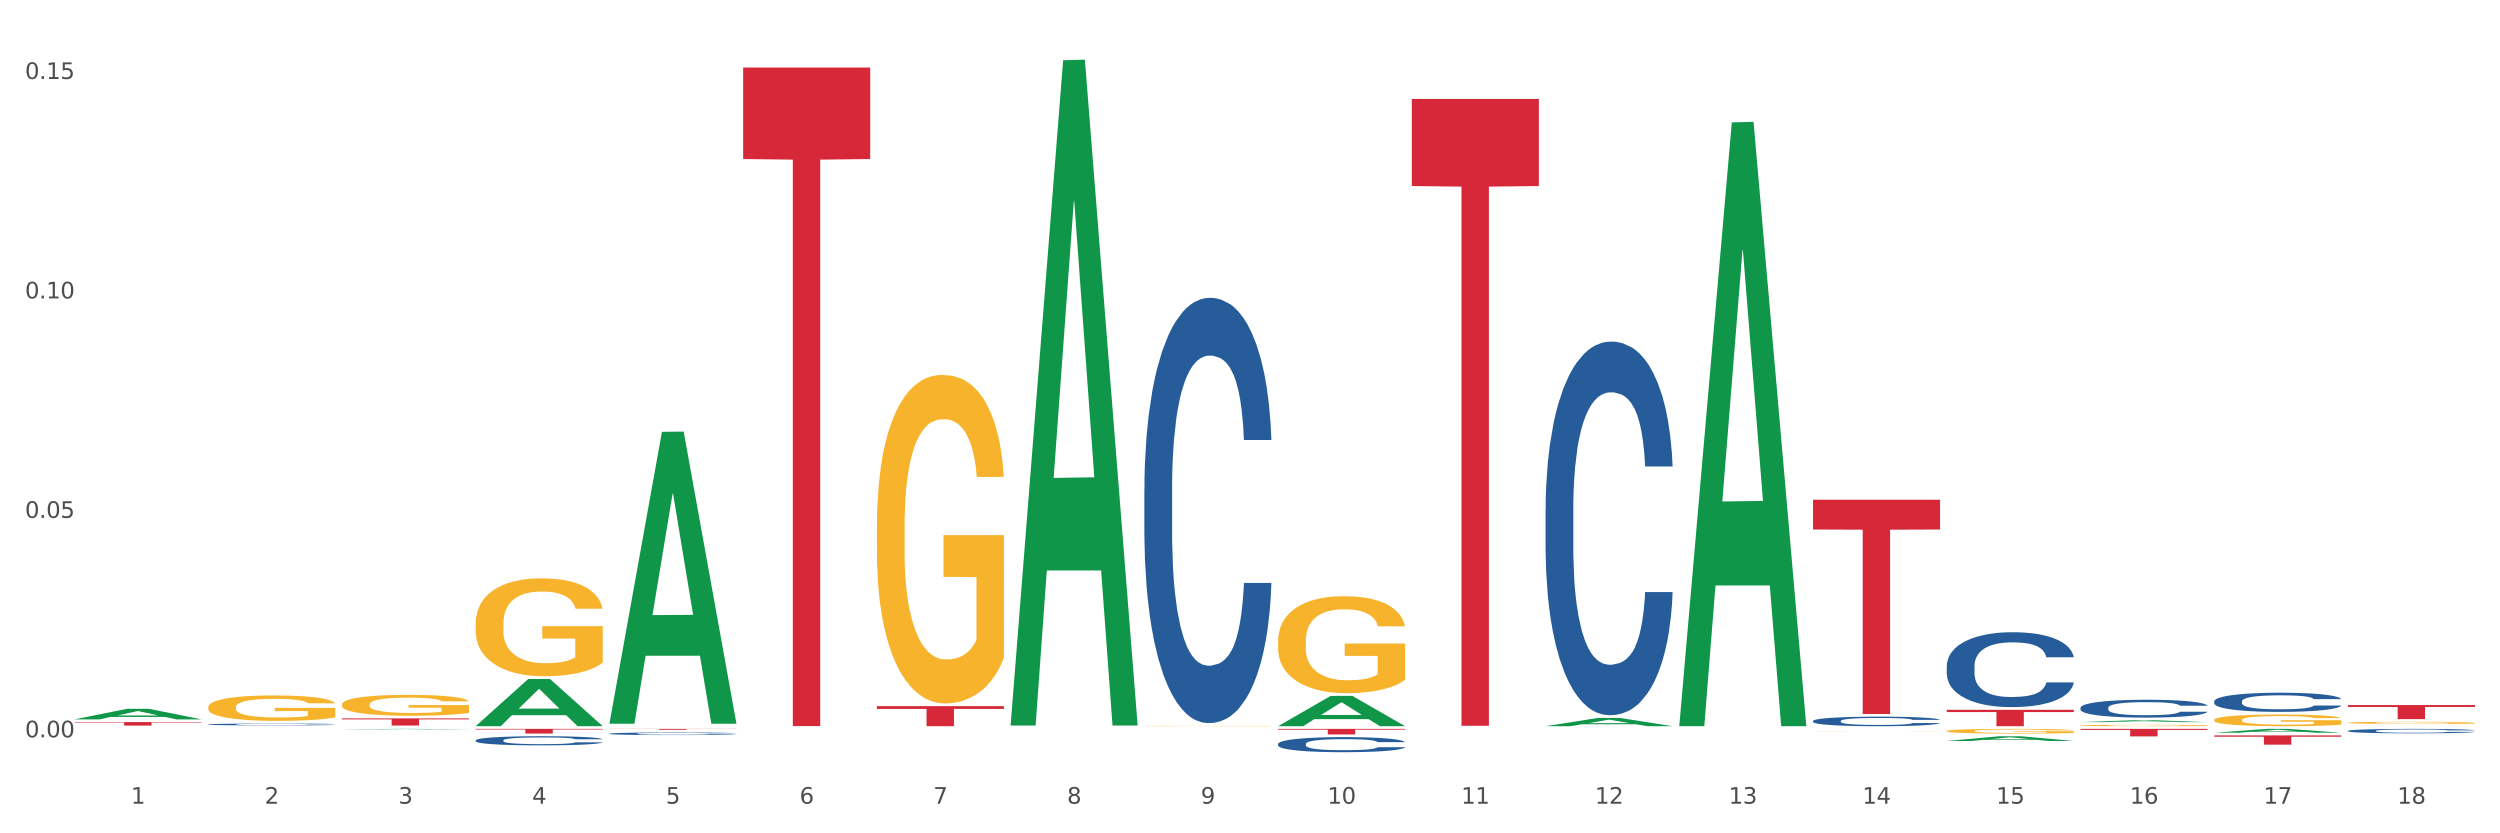 <?xml version="1.0" encoding="utf-8" standalone="no"?>
<!DOCTYPE svg PUBLIC "-//W3C//DTD SVG 1.1//EN"
  "http://www.w3.org/Graphics/SVG/1.1/DTD/svg11.dtd">
<svg xmlns:xlink="http://www.w3.org/1999/xlink" width="1080pt" height="360pt" viewBox="0 0 1080 360" xmlns="http://www.w3.org/2000/svg" version="1.1">
 <rect x="0" y="0" width="1080" height="360" fill="#333333" stroke="none"/>
 <defs>
  <style type="text/css">*{stroke-linejoin: round; stroke-linecap: butt}</style>
 </defs>
 <g id="figure_1">
  <g id="patch_1">
   <path d="M 0 360 
L 1080 360 
L 1080 0 
L 0 0 
z
" style="fill: #ffffff; stroke: #ffffff; stroke-linejoin: miter"/>
  </g>
  <g id="axes_1">
   <g id="matplotlib.axis_1">
    <g id="xtick_1">
     <g id="text_1">
      <!-- 1 -->
      <g style="fill: #4d4d4d" transform="translate(56.563 347.204) scale(0.096 -0.096)">
       <defs>
        <path id="DejaVuSans-31" d="M 794 531 
L 1825 531 
L 1825 4091 
L 703 3866 
L 703 4441 
L 1819 4666 
L 2450 4666 
L 2450 531 
L 3481 531 
L 3481 0 
L 794 0 
L 794 531 
z
" transform="scale(0.016)"/>
       </defs>
       <use xlink:href="#DejaVuSans-31"/>
      </g>
     </g>
    </g>
    <g id="xtick_2">
     <g id="text_2">
      <!-- 2 -->
      <g style="fill: #4d4d4d" transform="translate(114.336 347.204) scale(0.096 -0.096)">
       <defs>
        <path id="DejaVuSans-32" d="M 1228 531 
L 3431 531 
L 3431 0 
L 469 0 
L 469 531 
Q 828 903 1448 1529 
Q 2069 2156 2228 2338 
Q 2531 2678 2651 2914 
Q 2772 3150 2772 3378 
Q 2772 3750 2511 3984 
Q 2250 4219 1831 4219 
Q 1534 4219 1204 4116 
Q 875 4013 500 3803 
L 500 4441 
Q 881 4594 1212 4672 
Q 1544 4750 1819 4750 
Q 2544 4750 2975 4387 
Q 3406 4025 3406 3419 
Q 3406 3131 3298 2873 
Q 3191 2616 2906 2266 
Q 2828 2175 2409 1742 
Q 1991 1309 1228 531 
z
" transform="scale(0.016)"/>
       </defs>
       <use xlink:href="#DejaVuSans-32"/>
      </g>
     </g>
    </g>
    <g id="xtick_3">
     <g id="text_3">
      <!-- 3 -->
      <g style="fill: #4d4d4d" transform="translate(172.109 347.204) scale(0.096 -0.096)">
       <defs>
        <path id="DejaVuSans-33" d="M 2597 2516 
Q 3050 2419 3304 2112 
Q 3559 1806 3559 1356 
Q 3559 666 3084 287 
Q 2609 -91 1734 -91 
Q 1441 -91 1130 -33 
Q 819 25 488 141 
L 488 750 
Q 750 597 1062 519 
Q 1375 441 1716 441 
Q 2309 441 2620 675 
Q 2931 909 2931 1356 
Q 2931 1769 2642 2001 
Q 2353 2234 1838 2234 
L 1294 2234 
L 1294 2753 
L 1863 2753 
Q 2328 2753 2575 2939 
Q 2822 3125 2822 3475 
Q 2822 3834 2567 4026 
Q 2313 4219 1838 4219 
Q 1578 4219 1281 4162 
Q 984 4106 628 3988 
L 628 4550 
Q 988 4650 1302 4700 
Q 1616 4750 1894 4750 
Q 2613 4750 3031 4423 
Q 3450 4097 3450 3541 
Q 3450 3153 3228 2886 
Q 3006 2619 2597 2516 
z
" transform="scale(0.016)"/>
       </defs>
       <use xlink:href="#DejaVuSans-33"/>
      </g>
     </g>
    </g>
    <g id="xtick_4">
     <g id="text_4">
      <!-- 4 -->
      <g style="fill: #4d4d4d" transform="translate(229.882 347.204) scale(0.096 -0.096)">
       <defs>
        <path id="DejaVuSans-34" d="M 2419 4116 
L 825 1625 
L 2419 1625 
L 2419 4116 
z
M 2253 4666 
L 3047 4666 
L 3047 1625 
L 3713 1625 
L 3713 1100 
L 3047 1100 
L 3047 0 
L 2419 0 
L 2419 1100 
L 313 1100 
L 313 1709 
L 2253 4666 
z
" transform="scale(0.016)"/>
       </defs>
       <use xlink:href="#DejaVuSans-34"/>
      </g>
     </g>
    </g>
    <g id="xtick_5">
     <g id="text_5">
      <!-- 5 -->
      <g style="fill: #4d4d4d" transform="translate(287.655 347.204) scale(0.096 -0.096)">
       <defs>
        <path id="DejaVuSans-35" d="M 691 4666 
L 3169 4666 
L 3169 4134 
L 1269 4134 
L 1269 2991 
Q 1406 3038 1543 3061 
Q 1681 3084 1819 3084 
Q 2600 3084 3056 2656 
Q 3513 2228 3513 1497 
Q 3513 744 3044 326 
Q 2575 -91 1722 -91 
Q 1428 -91 1123 -41 
Q 819 9 494 109 
L 494 744 
Q 775 591 1075 516 
Q 1375 441 1709 441 
Q 2250 441 2565 725 
Q 2881 1009 2881 1497 
Q 2881 1984 2565 2268 
Q 2250 2553 1709 2553 
Q 1456 2553 1204 2497 
Q 953 2441 691 2322 
L 691 4666 
z
" transform="scale(0.016)"/>
       </defs>
       <use xlink:href="#DejaVuSans-35"/>
      </g>
     </g>
    </g>
    <g id="xtick_6">
     <g id="text_6">
      <!-- 6 -->
      <g style="fill: #4d4d4d" transform="translate(345.428 347.204) scale(0.096 -0.096)">
       <defs>
        <path id="DejaVuSans-36" d="M 2113 2584 
Q 1688 2584 1439 2293 
Q 1191 2003 1191 1497 
Q 1191 994 1439 701 
Q 1688 409 2113 409 
Q 2538 409 2786 701 
Q 3034 994 3034 1497 
Q 3034 2003 2786 2293 
Q 2538 2584 2113 2584 
z
M 3366 4563 
L 3366 3988 
Q 3128 4100 2886 4159 
Q 2644 4219 2406 4219 
Q 1781 4219 1451 3797 
Q 1122 3375 1075 2522 
Q 1259 2794 1537 2939 
Q 1816 3084 2150 3084 
Q 2853 3084 3261 2657 
Q 3669 2231 3669 1497 
Q 3669 778 3244 343 
Q 2819 -91 2113 -91 
Q 1303 -91 875 529 
Q 447 1150 447 2328 
Q 447 3434 972 4092 
Q 1497 4750 2381 4750 
Q 2619 4750 2861 4703 
Q 3103 4656 3366 4563 
z
" transform="scale(0.016)"/>
       </defs>
       <use xlink:href="#DejaVuSans-36"/>
      </g>
     </g>
    </g>
    <g id="xtick_7">
     <g id="text_7">
      <!-- 7 -->
      <g style="fill: #4d4d4d" transform="translate(403.201 347.204) scale(0.096 -0.096)">
       <defs>
        <path id="DejaVuSans-37" d="M 525 4666 
L 3525 4666 
L 3525 4397 
L 1831 0 
L 1172 0 
L 2766 4134 
L 525 4134 
L 525 4666 
z
" transform="scale(0.016)"/>
       </defs>
       <use xlink:href="#DejaVuSans-37"/>
      </g>
     </g>
    </g>
    <g id="xtick_8">
     <g id="text_8">
      <!-- 8 -->
      <g style="fill: #4d4d4d" transform="translate(460.974 347.204) scale(0.096 -0.096)">
       <defs>
        <path id="DejaVuSans-38" d="M 2034 2216 
Q 1584 2216 1326 1975 
Q 1069 1734 1069 1313 
Q 1069 891 1326 650 
Q 1584 409 2034 409 
Q 2484 409 2743 651 
Q 3003 894 3003 1313 
Q 3003 1734 2745 1975 
Q 2488 2216 2034 2216 
z
M 1403 2484 
Q 997 2584 770 2862 
Q 544 3141 544 3541 
Q 544 4100 942 4425 
Q 1341 4750 2034 4750 
Q 2731 4750 3128 4425 
Q 3525 4100 3525 3541 
Q 3525 3141 3298 2862 
Q 3072 2584 2669 2484 
Q 3125 2378 3379 2068 
Q 3634 1759 3634 1313 
Q 3634 634 3220 271 
Q 2806 -91 2034 -91 
Q 1263 -91 848 271 
Q 434 634 434 1313 
Q 434 1759 690 2068 
Q 947 2378 1403 2484 
z
M 1172 3481 
Q 1172 3119 1398 2916 
Q 1625 2713 2034 2713 
Q 2441 2713 2670 2916 
Q 2900 3119 2900 3481 
Q 2900 3844 2670 4047 
Q 2441 4250 2034 4250 
Q 1625 4250 1398 4047 
Q 1172 3844 1172 3481 
z
" transform="scale(0.016)"/>
       </defs>
       <use xlink:href="#DejaVuSans-38"/>
      </g>
     </g>
    </g>
    <g id="xtick_9">
     <g id="text_9">
      <!-- 9 -->
      <g style="fill: #4d4d4d" transform="translate(518.747 347.204) scale(0.096 -0.096)">
       <defs>
        <path id="DejaVuSans-39" d="M 703 97 
L 703 672 
Q 941 559 1184 500 
Q 1428 441 1663 441 
Q 2288 441 2617 861 
Q 2947 1281 2994 2138 
Q 2813 1869 2534 1725 
Q 2256 1581 1919 1581 
Q 1219 1581 811 2004 
Q 403 2428 403 3163 
Q 403 3881 828 4315 
Q 1253 4750 1959 4750 
Q 2769 4750 3195 4129 
Q 3622 3509 3622 2328 
Q 3622 1225 3098 567 
Q 2575 -91 1691 -91 
Q 1453 -91 1209 -44 
Q 966 3 703 97 
z
M 1959 2075 
Q 2384 2075 2632 2365 
Q 2881 2656 2881 3163 
Q 2881 3666 2632 3958 
Q 2384 4250 1959 4250 
Q 1534 4250 1286 3958 
Q 1038 3666 1038 3163 
Q 1038 2656 1286 2365 
Q 1534 2075 1959 2075 
z
" transform="scale(0.016)"/>
       </defs>
       <use xlink:href="#DejaVuSans-39"/>
      </g>
     </g>
    </g>
    <g id="xtick_10">
     <g id="text_10">
      <!-- 10 -->
      <g style="fill: #4d4d4d" transform="translate(573.466 347.204) scale(0.096 -0.096)">
       <defs>
        <path id="DejaVuSans-30" d="M 2034 4250 
Q 1547 4250 1301 3770 
Q 1056 3291 1056 2328 
Q 1056 1369 1301 889 
Q 1547 409 2034 409 
Q 2525 409 2770 889 
Q 3016 1369 3016 2328 
Q 3016 3291 2770 3770 
Q 2525 4250 2034 4250 
z
M 2034 4750 
Q 2819 4750 3233 4129 
Q 3647 3509 3647 2328 
Q 3647 1150 3233 529 
Q 2819 -91 2034 -91 
Q 1250 -91 836 529 
Q 422 1150 422 2328 
Q 422 3509 836 4129 
Q 1250 4750 2034 4750 
z
" transform="scale(0.016)"/>
       </defs>
       <use xlink:href="#DejaVuSans-31"/>
       <use xlink:href="#DejaVuSans-30" transform="translate(63.623 0)"/>
      </g>
     </g>
    </g>
    <g id="xtick_11">
     <g id="text_11">
      <!-- 11 -->
      <g style="fill: #4d4d4d" transform="translate(631.239 347.204) scale(0.096 -0.096)">
       <use xlink:href="#DejaVuSans-31"/>
       <use xlink:href="#DejaVuSans-31" transform="translate(63.623 0)"/>
      </g>
     </g>
    </g>
    <g id="xtick_12">
     <g id="text_12">
      <!-- 12 -->
      <g style="fill: #4d4d4d" transform="translate(689.012 347.204) scale(0.096 -0.096)">
       <use xlink:href="#DejaVuSans-31"/>
       <use xlink:href="#DejaVuSans-32" transform="translate(63.623 0)"/>
      </g>
     </g>
    </g>
    <g id="xtick_13">
     <g id="text_13">
      <!-- 13 -->
      <g style="fill: #4d4d4d" transform="translate(746.785 347.204) scale(0.096 -0.096)">
       <use xlink:href="#DejaVuSans-31"/>
       <use xlink:href="#DejaVuSans-33" transform="translate(63.623 0)"/>
      </g>
     </g>
    </g>
    <g id="xtick_14">
     <g id="text_14">
      <!-- 14 -->
      <g style="fill: #4d4d4d" transform="translate(804.558 347.204) scale(0.096 -0.096)">
       <use xlink:href="#DejaVuSans-31"/>
       <use xlink:href="#DejaVuSans-34" transform="translate(63.623 0)"/>
      </g>
     </g>
    </g>
    <g id="xtick_15">
     <g id="text_15">
      <!-- 15 -->
      <g style="fill: #4d4d4d" transform="translate(862.331 347.204) scale(0.096 -0.096)">
       <use xlink:href="#DejaVuSans-31"/>
       <use xlink:href="#DejaVuSans-35" transform="translate(63.623 0)"/>
      </g>
     </g>
    </g>
    <g id="xtick_16">
     <g id="text_16">
      <!-- 16 -->
      <g style="fill: #4d4d4d" transform="translate(920.104 347.204) scale(0.096 -0.096)">
       <use xlink:href="#DejaVuSans-31"/>
       <use xlink:href="#DejaVuSans-36" transform="translate(63.623 0)"/>
      </g>
     </g>
    </g>
    <g id="xtick_17">
     <g id="text_17">
      <!-- 17 -->
      <g style="fill: #4d4d4d" transform="translate(977.877 347.204) scale(0.096 -0.096)">
       <use xlink:href="#DejaVuSans-31"/>
       <use xlink:href="#DejaVuSans-37" transform="translate(63.623 0)"/>
      </g>
     </g>
    </g>
    <g id="xtick_18">
     <g id="text_18">
      <!-- 18 -->
      <g style="fill: #4d4d4d" transform="translate(1035.65 347.204) scale(0.096 -0.096)">
       <use xlink:href="#DejaVuSans-31"/>
       <use xlink:href="#DejaVuSans-38" transform="translate(63.623 0)"/>
      </g>
     </g>
    </g>
    <g id="xtick_19"/>
    <g id="xtick_20"/>
    <g id="xtick_21"/>
    <g id="xtick_22"/>
    <g id="xtick_23"/>
    <g id="xtick_24"/>
    <g id="xtick_25"/>
    <g id="xtick_26"/>
    <g id="xtick_27"/>
    <g id="xtick_28"/>
    <g id="xtick_29"/>
    <g id="xtick_30"/>
    <g id="xtick_31"/>
    <g id="xtick_32"/>
    <g id="xtick_33"/>
    <g id="xtick_34"/>
    <g id="xtick_35"/>
   </g>
   <g id="matplotlib.axis_2">
    <g id="ytick_1">
     <g id="text_19">
      <!-- 0.00 -->
      <g style="fill: #4d4d4d" transform="translate(10.8 318.527) scale(0.096 -0.096)">
       <defs>
        <path id="DejaVuSans-2e" d="M 684 794 
L 1344 794 
L 1344 0 
L 684 0 
L 684 794 
z
" transform="scale(0.016)"/>
       </defs>
       <use xlink:href="#DejaVuSans-30"/>
       <use xlink:href="#DejaVuSans-2e" transform="translate(63.623 0)"/>
       <use xlink:href="#DejaVuSans-30" transform="translate(95.41 0)"/>
       <use xlink:href="#DejaVuSans-30" transform="translate(159.033 0)"/>
      </g>
     </g>
    </g>
    <g id="ytick_2">
     <g id="text_20">
      <!-- 0.05 -->
      <g style="fill: #4d4d4d" transform="translate(10.8 223.723) scale(0.096 -0.096)">
       <use xlink:href="#DejaVuSans-30"/>
       <use xlink:href="#DejaVuSans-2e" transform="translate(63.623 0)"/>
       <use xlink:href="#DejaVuSans-30" transform="translate(95.41 0)"/>
       <use xlink:href="#DejaVuSans-35" transform="translate(159.033 0)"/>
      </g>
     </g>
    </g>
    <g id="ytick_3">
     <g id="text_21">
      <!-- 0.10 -->
      <g style="fill: #4d4d4d" transform="translate(10.8 128.918) scale(0.096 -0.096)">
       <use xlink:href="#DejaVuSans-30"/>
       <use xlink:href="#DejaVuSans-2e" transform="translate(63.623 0)"/>
       <use xlink:href="#DejaVuSans-31" transform="translate(95.41 0)"/>
       <use xlink:href="#DejaVuSans-30" transform="translate(159.033 0)"/>
      </g>
     </g>
    </g>
    <g id="ytick_4">
     <g id="text_22">
      <!-- 0.15 -->
      <g style="fill: #4d4d4d" transform="translate(10.8 34.114) scale(0.096 -0.096)">
       <use xlink:href="#DejaVuSans-30"/>
       <use xlink:href="#DejaVuSans-2e" transform="translate(63.623 0)"/>
       <use xlink:href="#DejaVuSans-31" transform="translate(95.41 0)"/>
       <use xlink:href="#DejaVuSans-35" transform="translate(159.033 0)"/>
      </g>
     </g>
    </g>
    <g id="ytick_5"/>
    <g id="ytick_6"/>
    <g id="ytick_7"/>
   </g>
   <g id="PolyCollection_1">
    <path d="M 32.175 310.763 
L 32.232 310.758 
L 54.864 306.206 
L 64.257 306.202 
L 87.059 310.771 
L 76.196 310.771 
L 71.273 309.707 
L 47.905 309.707 
L 47.735 309.724 
L 42.982 310.771 
L 32.175 310.771 
L 32.175 310.763 
L 50.847 309.072 
L 68.331 309.068 
L 59.674 307.176 
L 59.561 307.167 
L 59.447 307.18 
L 50.79 309.068 
L 50.847 309.072 
L 32.175 310.763 
z
" clip-path="url(#pa3ecfb2f03)" style="fill: #109648"/>
    <path d="M 956.543 311.011 
L 956.607 311.007 
L 956.607 310.841 
L 956.737 310.698 
L 957.385 310.353 
L 958.357 310.067 
L 959.07 309.916 
L 959.783 309.791 
L 960.625 309.667 
L 961.662 309.538 
L 963.541 309.349 
L 964.707 309.253 
L 966.133 309.151 
L 968.725 309.004 
L 970.604 308.921 
L 972.548 308.852 
L 975.723 308.769 
L 977.797 308.732 
L 980 308.705 
L 982.656 308.686 
L 984.665 308.682 
L 989.072 308.695 
L 992.83 308.737 
L 994.644 308.769 
L 996.977 308.824 
L 998.208 308.861 
L 1000.217 308.935 
L 1002.29 309.032 
L 1003.716 309.114 
L 1005.854 309.271 
L 1007.474 309.427 
L 1008.965 309.621 
L 1009.742 309.754 
L 1010.325 309.879 
L 1010.844 310.021 
L 1011.362 310.247 
L 999.698 310.247 
L 999.245 310.086 
L 998.532 309.934 
L 997.495 309.787 
L 996.588 309.695 
L 995.033 309.579 
L 993.607 309.506 
L 992.117 309.451 
L 990.303 309.404 
L 988.877 309.381 
L 986.868 309.363 
L 982.916 309.368 
L 980.259 309.404 
L 978.445 309.451 
L 977.278 309.492 
L 976.241 309.538 
L 975.075 309.602 
L 973.714 309.699 
L 972.742 309.787 
L 971.77 309.897 
L 970.993 310.008 
L 970.28 310.137 
L 969.697 310.275 
L 969.243 310.417 
L 968.854 310.592 
L 968.53 310.882 
L 968.53 311.513 
L 968.66 311.656 
L 968.984 311.845 
L 969.373 311.987 
L 970.021 312.158 
L 970.604 312.273 
L 971.706 312.439 
L 972.937 312.577 
L 973.909 312.664 
L 974.881 312.738 
L 976.565 312.839 
L 978.445 312.922 
L 980.065 312.973 
L 982.268 313.019 
L 983.758 313.037 
L 985.054 313.046 
L 988.229 313.046 
L 990.497 313.033 
L 993.024 313 
L 994.968 312.959 
L 996.588 312.908 
L 998.403 312.825 
L 999.569 312.747 
L 999.569 311.785 
L 985.313 311.78 
L 985.313 311.14 
L 1011.427 311.14 
L 1011.427 313.019 
L 1010.325 313.115 
L 1009.094 313.203 
L 1007.798 313.281 
L 1005.854 313.378 
L 1003.522 313.47 
L 1001.448 313.534 
L 999.245 313.59 
L 996.653 313.64 
L 993.283 313.686 
L 991.21 313.705 
L 988.618 313.719 
L 985.572 313.723 
L 982.916 313.714 
L 980.324 313.691 
L 977.602 313.649 
L 974.945 313.59 
L 972.937 313.53 
L 970.928 313.456 
L 968.79 313.359 
L 967.105 313.267 
L 965.809 313.184 
L 964.383 313.079 
L 962.828 312.94 
L 961.662 312.816 
L 960.625 312.687 
L 959.523 312.521 
L 958.746 312.379 
L 957.968 312.199 
L 957.515 312.066 
L 956.996 311.858 
L 956.607 311.568 
L 956.543 311.011 
z
" clip-path="url(#pa3ecfb2f03)" style="fill: #f7b32b"/>
    <path d="M 1014.316 312.232 
L 1014.38 312.231 
L 1014.38 312.201 
L 1014.51 312.176 
L 1015.158 312.114 
L 1016.13 312.063 
L 1016.843 312.036 
L 1017.556 312.014 
L 1018.398 311.992 
L 1019.435 311.969 
L 1021.314 311.935 
L 1022.48 311.918 
L 1023.906 311.899 
L 1026.498 311.873 
L 1028.377 311.858 
L 1030.321 311.846 
L 1033.496 311.831 
L 1035.57 311.825 
L 1037.773 311.82 
L 1040.429 311.816 
L 1042.438 311.816 
L 1046.845 311.818 
L 1050.603 311.825 
L 1052.417 311.831 
L 1054.75 311.841 
L 1055.981 311.848 
L 1057.99 311.861 
L 1060.063 311.878 
L 1061.489 311.893 
L 1063.627 311.921 
L 1065.247 311.949 
L 1066.738 311.983 
L 1067.515 312.007 
L 1068.098 312.029 
L 1068.617 312.055 
L 1069.135 312.095 
L 1057.471 312.095 
L 1057.018 312.066 
L 1056.305 312.039 
L 1055.268 312.013 
L 1054.361 311.997 
L 1052.806 311.976 
L 1051.38 311.963 
L 1049.89 311.953 
L 1048.076 311.945 
L 1046.65 311.941 
L 1044.641 311.937 
L 1040.689 311.938 
L 1038.032 311.945 
L 1036.218 311.953 
L 1035.051 311.96 
L 1034.014 311.969 
L 1032.848 311.98 
L 1031.487 311.997 
L 1030.515 312.013 
L 1029.543 312.033 
L 1028.766 312.052 
L 1028.053 312.076 
L 1027.47 312.1 
L 1027.016 312.126 
L 1026.627 312.157 
L 1026.303 312.209 
L 1026.303 312.321 
L 1026.433 312.347 
L 1026.757 312.381 
L 1027.146 312.406 
L 1027.794 312.437 
L 1028.377 312.457 
L 1029.479 312.487 
L 1030.71 312.511 
L 1031.682 312.527 
L 1032.654 312.54 
L 1034.338 312.558 
L 1036.218 312.573 
L 1037.838 312.582 
L 1040.041 312.59 
L 1041.531 312.594 
L 1042.827 312.595 
L 1046.002 312.595 
L 1048.27 312.593 
L 1050.797 312.587 
L 1052.741 312.58 
L 1054.361 312.571 
L 1056.176 312.556 
L 1057.342 312.542 
L 1057.342 312.37 
L 1043.086 312.369 
L 1043.086 312.255 
L 1069.2 312.255 
L 1069.2 312.59 
L 1068.098 312.608 
L 1066.867 312.623 
L 1065.571 312.637 
L 1063.627 312.655 
L 1061.295 312.671 
L 1059.221 312.683 
L 1057.018 312.692 
L 1054.426 312.702 
L 1051.056 312.71 
L 1048.983 312.713 
L 1046.391 312.715 
L 1043.345 312.716 
L 1040.689 312.715 
L 1038.097 312.711 
L 1035.375 312.703 
L 1032.718 312.692 
L 1030.71 312.682 
L 1028.701 312.669 
L 1026.563 312.651 
L 1024.878 312.635 
L 1023.582 312.62 
L 1022.156 312.601 
L 1020.601 312.576 
L 1019.435 312.554 
L 1018.398 312.531 
L 1017.296 312.502 
L 1016.519 312.476 
L 1015.741 312.444 
L 1015.288 312.42 
L 1014.769 312.383 
L 1014.38 312.331 
L 1014.316 312.232 
z
" clip-path="url(#pa3ecfb2f03)" style="fill: #f7b32b"/>
    <path d="M 552.132 276.933 
L 552.197 276.895 
L 552.197 275.518 
L 552.326 274.332 
L 552.974 271.463 
L 553.946 269.091 
L 554.659 267.829 
L 555.372 266.796 
L 556.214 265.764 
L 557.251 264.692 
L 559.13 263.124 
L 560.296 262.321 
L 561.722 261.479 
L 564.314 260.255 
L 566.193 259.567 
L 568.137 258.993 
L 571.312 258.304 
L 573.386 257.998 
L 575.589 257.769 
L 578.246 257.616 
L 580.254 257.578 
L 584.661 257.692 
L 588.419 258.037 
L 590.233 258.304 
L 592.566 258.763 
L 593.797 259.07 
L 595.806 259.682 
L 597.88 260.485 
L 599.305 261.173 
L 601.443 262.474 
L 603.063 263.774 
L 604.554 265.381 
L 605.331 266.49 
L 605.915 267.523 
L 606.433 268.709 
L 606.951 270.583 
L 595.288 270.583 
L 594.834 269.244 
L 594.121 267.982 
L 593.084 266.758 
L 592.177 265.993 
L 590.622 265.037 
L 589.197 264.425 
L 587.706 263.966 
L 585.892 263.583 
L 584.466 263.392 
L 582.458 263.239 
L 578.505 263.277 
L 575.848 263.583 
L 574.034 263.966 
L 572.867 264.31 
L 571.831 264.692 
L 570.664 265.228 
L 569.303 266.031 
L 568.331 266.758 
L 567.359 267.676 
L 566.582 268.594 
L 565.869 269.665 
L 565.286 270.813 
L 564.832 271.998 
L 564.444 273.452 
L 564.12 275.862 
L 564.12 281.102 
L 564.249 282.288 
L 564.573 283.856 
L 564.962 285.042 
L 565.61 286.458 
L 566.193 287.414 
L 567.295 288.791 
L 568.526 289.938 
L 569.498 290.665 
L 570.47 291.277 
L 572.155 292.119 
L 574.034 292.807 
L 575.654 293.228 
L 577.857 293.611 
L 579.347 293.764 
L 580.643 293.84 
L 583.818 293.84 
L 586.086 293.725 
L 588.613 293.458 
L 590.557 293.113 
L 592.177 292.693 
L 593.992 292.004 
L 595.158 291.354 
L 595.158 283.359 
L 580.902 283.321 
L 580.902 278.004 
L 607.016 278.004 
L 607.016 293.611 
L 605.915 294.414 
L 604.683 295.141 
L 603.387 295.791 
L 601.443 296.594 
L 599.111 297.359 
L 597.037 297.895 
L 594.834 298.354 
L 592.242 298.774 
L 588.873 299.157 
L 586.799 299.31 
L 584.207 299.425 
L 581.162 299.463 
L 578.505 299.387 
L 575.913 299.195 
L 573.191 298.851 
L 570.535 298.354 
L 568.526 297.856 
L 566.517 297.244 
L 564.379 296.441 
L 562.694 295.676 
L 561.398 294.988 
L 559.972 294.108 
L 558.417 292.96 
L 557.251 291.927 
L 556.214 290.856 
L 555.113 289.479 
L 554.335 288.294 
L 553.557 286.802 
L 553.104 285.693 
L 552.585 283.971 
L 552.197 281.561 
L 552.132 276.933 
z
" clip-path="url(#pa3ecfb2f03)" style="fill: #f7b32b"/>
    <path d="M 783.224 315.964 
L 783.289 315.964 
L 783.289 315.962 
L 783.418 315.96 
L 784.066 315.956 
L 785.038 315.952 
L 785.751 315.95 
L 786.464 315.949 
L 787.306 315.947 
L 788.343 315.945 
L 790.222 315.943 
L 791.388 315.942 
L 792.814 315.94 
L 795.406 315.938 
L 797.285 315.937 
L 799.229 315.936 
L 802.404 315.935 
L 804.478 315.935 
L 806.681 315.935 
L 809.338 315.934 
L 811.346 315.934 
L 815.753 315.934 
L 819.511 315.935 
L 821.325 315.935 
L 823.658 315.936 
L 824.889 315.937 
L 826.898 315.938 
L 828.971 315.939 
L 830.397 315.94 
L 832.535 315.942 
L 834.155 315.944 
L 835.646 315.946 
L 836.423 315.948 
L 837.007 315.95 
L 837.525 315.952 
L 838.043 315.954 
L 826.38 315.954 
L 825.926 315.952 
L 825.213 315.95 
L 824.176 315.949 
L 823.269 315.947 
L 821.714 315.946 
L 820.288 315.945 
L 818.798 315.944 
L 816.984 315.944 
L 815.558 315.943 
L 813.549 315.943 
L 809.597 315.943 
L 806.94 315.944 
L 805.126 315.944 
L 803.959 315.945 
L 802.922 315.945 
L 801.756 315.946 
L 800.395 315.947 
L 799.423 315.949 
L 798.451 315.95 
L 797.674 315.951 
L 796.961 315.953 
L 796.378 315.955 
L 795.924 315.957 
L 795.535 315.959 
L 795.211 315.963 
L 795.211 315.971 
L 795.341 315.973 
L 795.665 315.975 
L 796.054 315.977 
L 796.702 315.979 
L 797.285 315.981 
L 798.387 315.983 
L 799.618 315.985 
L 800.59 315.986 
L 801.562 315.987 
L 803.246 315.988 
L 805.126 315.989 
L 806.746 315.99 
L 808.949 315.99 
L 810.439 315.991 
L 811.735 315.991 
L 814.91 315.991 
L 817.178 315.99 
L 819.705 315.99 
L 821.649 315.99 
L 823.269 315.989 
L 825.084 315.988 
L 826.25 315.987 
L 826.25 315.974 
L 811.994 315.974 
L 811.994 315.966 
L 838.108 315.966 
L 838.108 315.99 
L 837.007 315.992 
L 835.775 315.993 
L 834.479 315.994 
L 832.535 315.995 
L 830.203 315.996 
L 828.129 315.997 
L 825.926 315.998 
L 823.334 315.998 
L 819.964 315.999 
L 817.891 315.999 
L 815.299 315.999 
L 812.253 315.999 
L 809.597 315.999 
L 807.005 315.999 
L 804.283 315.998 
L 801.627 315.998 
L 799.618 315.997 
L 797.609 315.996 
L 795.471 315.995 
L 793.786 315.994 
L 792.49 315.992 
L 791.064 315.991 
L 789.509 315.989 
L 788.343 315.988 
L 787.306 315.986 
L 786.204 315.984 
L 785.427 315.982 
L 784.649 315.98 
L 784.196 315.978 
L 783.677 315.975 
L 783.289 315.972 
L 783.224 315.964 
z
" clip-path="url(#pa3ecfb2f03)" style="fill: #f7b32b"/>
    <path d="M 840.997 315.814 
L 841.062 315.812 
L 841.062 315.746 
L 841.191 315.689 
L 841.839 315.55 
L 842.811 315.436 
L 843.524 315.375 
L 844.237 315.325 
L 845.079 315.275 
L 846.116 315.223 
L 847.995 315.147 
L 849.161 315.109 
L 850.587 315.068 
L 853.179 315.009 
L 855.058 314.976 
L 857.002 314.948 
L 860.177 314.915 
L 862.251 314.9 
L 864.454 314.889 
L 867.111 314.881 
L 869.119 314.88 
L 873.526 314.885 
L 877.284 314.902 
L 879.098 314.915 
L 881.431 314.937 
L 882.662 314.952 
L 884.671 314.981 
L 886.744 315.02 
L 888.17 315.053 
L 890.308 315.116 
L 891.928 315.179 
L 893.419 315.256 
L 894.196 315.31 
L 894.779 315.36 
L 895.298 315.417 
L 895.816 315.508 
L 884.153 315.508 
L 883.699 315.443 
L 882.986 315.382 
L 881.949 315.323 
L 881.042 315.286 
L 879.487 315.24 
L 878.061 315.21 
L 876.571 315.188 
L 874.757 315.17 
L 873.331 315.16 
L 871.322 315.153 
L 867.37 315.155 
L 864.713 315.17 
L 862.899 315.188 
L 861.732 315.205 
L 860.695 315.223 
L 859.529 315.249 
L 858.168 315.288 
L 857.196 315.323 
L 856.224 315.367 
L 855.447 315.412 
L 854.734 315.463 
L 854.151 315.519 
L 853.697 315.576 
L 853.308 315.646 
L 852.984 315.763 
L 852.984 316.016 
L 853.114 316.073 
L 853.438 316.149 
L 853.827 316.206 
L 854.475 316.274 
L 855.058 316.32 
L 856.16 316.387 
L 857.391 316.442 
L 858.363 316.477 
L 859.335 316.507 
L 861.019 316.548 
L 862.899 316.581 
L 864.519 316.601 
L 866.722 316.62 
L 868.212 316.627 
L 869.508 316.631 
L 872.683 316.631 
L 874.951 316.625 
L 877.478 316.612 
L 879.422 316.596 
L 881.042 316.575 
L 882.857 316.542 
L 884.023 316.511 
L 884.023 316.125 
L 869.767 316.123 
L 869.767 315.866 
L 895.881 315.866 
L 895.881 316.62 
L 894.779 316.659 
L 893.548 316.694 
L 892.252 316.725 
L 890.308 316.764 
L 887.976 316.801 
L 885.902 316.827 
L 883.699 316.849 
L 881.107 316.869 
L 877.737 316.888 
L 875.664 316.895 
L 873.072 316.9 
L 870.026 316.902 
L 867.37 316.899 
L 864.778 316.889 
L 862.056 316.873 
L 859.4 316.849 
L 857.391 316.825 
L 855.382 316.795 
L 853.244 316.756 
L 851.559 316.719 
L 850.263 316.686 
L 848.837 316.644 
L 847.282 316.588 
L 846.116 316.538 
L 845.079 316.487 
L 843.977 316.42 
L 843.2 316.363 
L 842.422 316.291 
L 841.969 316.237 
L 841.45 316.154 
L 841.062 316.038 
L 840.997 315.814 
z
" clip-path="url(#pa3ecfb2f03)" style="fill: #f7b32b"/>
    <path d="M 147.721 304.349 
L 147.786 304.341 
L 147.786 304.044 
L 147.915 303.789 
L 148.563 303.171 
L 149.535 302.661 
L 150.248 302.389 
L 150.961 302.166 
L 151.803 301.944 
L 152.84 301.713 
L 154.719 301.376 
L 155.886 301.203 
L 157.311 301.022 
L 159.903 300.758 
L 161.782 300.61 
L 163.726 300.486 
L 166.901 300.338 
L 168.975 300.272 
L 171.178 300.223 
L 173.835 300.19 
L 175.844 300.182 
L 180.25 300.206 
L 184.008 300.28 
L 185.822 300.338 
L 188.155 300.437 
L 189.386 300.503 
L 191.395 300.635 
L 193.469 300.808 
L 194.894 300.956 
L 197.033 301.236 
L 198.653 301.516 
L 200.143 301.862 
L 200.921 302.1 
L 201.504 302.323 
L 202.022 302.578 
L 202.54 302.982 
L 190.877 302.982 
L 190.423 302.693 
L 189.71 302.422 
L 188.674 302.158 
L 187.766 301.993 
L 186.211 301.788 
L 184.786 301.656 
L 183.295 301.557 
L 181.481 301.475 
L 180.055 301.433 
L 178.047 301.4 
L 174.094 301.409 
L 171.437 301.475 
L 169.623 301.557 
L 168.456 301.631 
L 167.42 301.713 
L 166.253 301.829 
L 164.893 302.002 
L 163.921 302.158 
L 162.949 302.356 
L 162.171 302.553 
L 161.458 302.784 
L 160.875 303.031 
L 160.421 303.286 
L 160.033 303.599 
L 159.709 304.118 
L 159.709 305.246 
L 159.838 305.502 
L 160.162 305.839 
L 160.551 306.095 
L 161.199 306.399 
L 161.782 306.605 
L 162.884 306.902 
L 164.115 307.149 
L 165.087 307.305 
L 166.059 307.437 
L 167.744 307.618 
L 169.623 307.767 
L 171.243 307.857 
L 173.446 307.939 
L 174.936 307.972 
L 176.232 307.989 
L 179.407 307.989 
L 181.675 307.964 
L 184.203 307.907 
L 186.146 307.832 
L 187.766 307.742 
L 189.581 307.594 
L 190.747 307.454 
L 190.747 305.732 
L 176.491 305.724 
L 176.491 304.579 
L 202.605 304.579 
L 202.605 307.939 
L 201.504 308.112 
L 200.273 308.269 
L 198.977 308.409 
L 197.033 308.582 
L 194.7 308.747 
L 192.626 308.862 
L 190.423 308.961 
L 187.831 309.051 
L 184.462 309.134 
L 182.388 309.167 
L 179.796 309.191 
L 176.751 309.2 
L 174.094 309.183 
L 171.502 309.142 
L 168.78 309.068 
L 166.124 308.961 
L 164.115 308.854 
L 162.106 308.722 
L 159.968 308.549 
L 158.283 308.384 
L 156.987 308.236 
L 155.562 308.047 
L 154.006 307.799 
L 152.84 307.577 
L 151.803 307.347 
L 150.702 307.05 
L 149.924 306.795 
L 149.147 306.474 
L 148.693 306.235 
L 148.175 305.864 
L 147.786 305.345 
L 147.721 304.349 
z
" clip-path="url(#pa3ecfb2f03)" style="fill: #f7b32b"/>
    <path d="M 898.77 313.4 
L 898.835 313.399 
L 898.835 313.379 
L 898.964 313.362 
L 899.612 313.321 
L 900.584 313.287 
L 901.297 313.269 
L 902.01 313.254 
L 902.852 313.239 
L 903.889 313.224 
L 905.768 313.202 
L 906.934 313.19 
L 908.36 313.178 
L 910.952 313.16 
L 912.831 313.151 
L 914.775 313.142 
L 917.95 313.132 
L 920.024 313.128 
L 922.227 313.125 
L 924.884 313.123 
L 926.892 313.122 
L 931.299 313.124 
L 935.057 313.129 
L 936.871 313.132 
L 939.204 313.139 
L 940.435 313.143 
L 942.444 313.152 
L 944.517 313.164 
L 945.943 313.174 
L 948.081 313.192 
L 949.701 313.211 
L 951.192 313.234 
L 951.969 313.25 
L 952.552 313.265 
L 953.071 313.282 
L 953.589 313.309 
L 941.926 313.309 
L 941.472 313.289 
L 940.759 313.271 
L 939.722 313.254 
L 938.815 313.243 
L 937.26 313.229 
L 935.834 313.22 
L 934.344 313.214 
L 932.53 313.208 
L 931.104 313.205 
L 929.095 313.203 
L 925.143 313.204 
L 922.486 313.208 
L 920.672 313.214 
L 919.505 313.219 
L 918.468 313.224 
L 917.302 313.232 
L 915.941 313.243 
L 914.969 313.254 
L 913.997 313.267 
L 913.22 313.28 
L 912.507 313.295 
L 911.924 313.312 
L 911.47 313.329 
L 911.081 313.35 
L 910.757 313.384 
L 910.757 313.46 
L 910.887 313.477 
L 911.211 313.499 
L 911.6 313.516 
L 912.248 313.536 
L 912.831 313.55 
L 913.933 313.57 
L 915.164 313.586 
L 916.136 313.597 
L 917.108 313.606 
L 918.792 313.618 
L 920.672 313.628 
L 922.292 313.634 
L 924.495 313.639 
L 925.985 313.641 
L 927.281 313.642 
L 930.456 313.642 
L 932.724 313.641 
L 935.251 313.637 
L 937.195 313.632 
L 938.815 313.626 
L 940.63 313.616 
L 941.796 313.607 
L 941.796 313.492 
L 927.54 313.491 
L 927.54 313.415 
L 953.654 313.415 
L 953.654 313.639 
L 952.552 313.651 
L 951.321 313.661 
L 950.025 313.67 
L 948.081 313.682 
L 945.749 313.693 
L 943.675 313.701 
L 941.472 313.707 
L 938.88 313.713 
L 935.51 313.719 
L 933.437 313.721 
L 930.845 313.723 
L 927.799 313.723 
L 925.143 313.722 
L 922.551 313.719 
L 919.829 313.714 
L 917.172 313.707 
L 915.164 313.7 
L 913.155 313.691 
L 911.017 313.68 
L 909.332 313.669 
L 908.036 313.659 
L 906.61 313.646 
L 905.055 313.63 
L 903.889 313.615 
L 902.852 313.6 
L 901.75 313.58 
L 900.973 313.563 
L 900.195 313.541 
L 899.742 313.525 
L 899.223 313.501 
L 898.835 313.466 
L 898.77 313.4 
z
" clip-path="url(#pa3ecfb2f03)" style="fill: #f7b32b"/>
    <path d="M 205.494 269.397 
L 205.559 269.358 
L 205.559 267.967 
L 205.688 266.77 
L 206.336 263.873 
L 207.308 261.478 
L 208.021 260.203 
L 208.734 259.16 
L 209.576 258.117 
L 210.613 257.035 
L 212.492 255.452 
L 213.659 254.641 
L 215.084 253.791 
L 217.676 252.555 
L 219.555 251.859 
L 221.499 251.28 
L 224.674 250.585 
L 226.748 250.276 
L 228.951 250.044 
L 231.608 249.889 
L 233.616 249.851 
L 238.023 249.966 
L 241.781 250.314 
L 243.595 250.585 
L 245.928 251.048 
L 247.159 251.357 
L 249.168 251.975 
L 251.242 252.786 
L 252.667 253.482 
L 254.806 254.795 
L 256.426 256.108 
L 257.916 257.731 
L 258.694 258.851 
L 259.277 259.894 
L 259.795 261.091 
L 260.313 262.984 
L 248.65 262.984 
L 248.196 261.632 
L 247.483 260.358 
L 246.447 259.121 
L 245.539 258.349 
L 243.984 257.383 
L 242.559 256.765 
L 241.068 256.302 
L 239.254 255.915 
L 237.828 255.722 
L 235.82 255.568 
L 231.867 255.606 
L 229.21 255.915 
L 227.396 256.302 
L 226.229 256.649 
L 225.193 257.035 
L 224.026 257.576 
L 222.666 258.387 
L 221.694 259.121 
L 220.722 260.049 
L 219.944 260.976 
L 219.231 262.057 
L 218.648 263.216 
L 218.194 264.414 
L 217.806 265.881 
L 217.482 268.315 
L 217.482 273.607 
L 217.611 274.805 
L 217.935 276.388 
L 218.324 277.586 
L 218.972 279.015 
L 219.555 279.981 
L 220.657 281.371 
L 221.888 282.53 
L 222.86 283.264 
L 223.832 283.882 
L 225.517 284.732 
L 227.396 285.427 
L 229.016 285.852 
L 231.219 286.239 
L 232.709 286.393 
L 234.005 286.47 
L 237.18 286.47 
L 239.448 286.355 
L 241.975 286.084 
L 243.919 285.736 
L 245.539 285.312 
L 247.354 284.616 
L 248.52 283.96 
L 248.52 275.886 
L 234.264 275.848 
L 234.264 270.478 
L 260.378 270.478 
L 260.378 286.239 
L 259.277 287.05 
L 258.046 287.784 
L 256.75 288.44 
L 254.806 289.252 
L 252.473 290.024 
L 250.399 290.565 
L 248.196 291.029 
L 245.604 291.453 
L 242.235 291.84 
L 240.161 291.994 
L 237.569 292.11 
L 234.524 292.149 
L 231.867 292.072 
L 229.275 291.878 
L 226.553 291.531 
L 223.897 291.029 
L 221.888 290.526 
L 219.879 289.908 
L 217.741 289.097 
L 216.056 288.325 
L 214.76 287.629 
L 213.335 286.741 
L 211.779 285.582 
L 210.613 284.539 
L 209.576 283.457 
L 208.475 282.067 
L 207.697 280.869 
L 206.92 279.363 
L 206.466 278.243 
L 205.948 276.504 
L 205.559 274.071 
L 205.494 269.397 
z
" clip-path="url(#pa3ecfb2f03)" style="fill: #f7b32b"/>
    <path d="M 378.813 227.546 
L 378.878 227.417 
L 378.878 222.75 
L 379.007 218.732 
L 379.655 209.01 
L 380.627 200.973 
L 381.34 196.695 
L 382.053 193.195 
L 382.895 189.695 
L 383.932 186.066 
L 385.811 180.751 
L 386.977 178.029 
L 388.403 175.177 
L 390.995 171.029 
L 392.874 168.696 
L 394.818 166.751 
L 397.993 164.418 
L 400.067 163.381 
L 402.27 162.603 
L 404.927 162.085 
L 406.935 161.955 
L 411.342 162.344 
L 415.1 163.511 
L 416.914 164.418 
L 419.247 165.974 
L 420.478 167.011 
L 422.487 169.085 
L 424.561 171.807 
L 425.986 174.14 
L 428.125 178.548 
L 429.745 182.955 
L 431.235 188.399 
L 432.012 192.158 
L 432.596 195.658 
L 433.114 199.677 
L 433.632 206.028 
L 421.969 206.028 
L 421.515 201.491 
L 420.802 197.214 
L 419.766 193.066 
L 418.858 190.473 
L 417.303 187.232 
L 415.878 185.158 
L 414.387 183.603 
L 412.573 182.307 
L 411.147 181.659 
L 409.139 181.14 
L 405.186 181.27 
L 402.529 182.307 
L 400.715 183.603 
L 399.548 184.77 
L 398.512 186.066 
L 397.345 187.881 
L 395.984 190.603 
L 395.013 193.066 
L 394.041 196.177 
L 393.263 199.288 
L 392.55 202.917 
L 391.967 206.806 
L 391.513 210.825 
L 391.125 215.75 
L 390.801 223.917 
L 390.801 241.676 
L 390.93 245.694 
L 391.254 251.009 
L 391.643 255.027 
L 392.291 259.823 
L 392.874 263.064 
L 393.976 267.731 
L 395.207 271.619 
L 396.179 274.082 
L 397.151 276.156 
L 398.836 279.008 
L 400.715 281.341 
L 402.335 282.767 
L 404.538 284.063 
L 406.028 284.582 
L 407.324 284.841 
L 410.499 284.841 
L 412.767 284.452 
L 415.294 283.545 
L 417.238 282.378 
L 418.858 280.952 
L 420.673 278.619 
L 421.839 276.416 
L 421.839 249.324 
L 407.583 249.194 
L 407.583 231.176 
L 433.697 231.176 
L 433.697 284.063 
L 432.596 286.786 
L 431.364 289.249 
L 430.068 291.452 
L 428.125 294.174 
L 425.792 296.767 
L 423.718 298.582 
L 421.515 300.137 
L 418.923 301.563 
L 415.554 302.859 
L 413.48 303.378 
L 410.888 303.767 
L 407.843 303.896 
L 405.186 303.637 
L 402.594 302.989 
L 399.872 301.822 
L 397.216 300.137 
L 395.207 298.452 
L 393.198 296.378 
L 391.06 293.656 
L 389.375 291.063 
L 388.079 288.73 
L 386.654 285.749 
L 385.098 281.86 
L 383.932 278.36 
L 382.895 274.73 
L 381.794 270.064 
L 381.016 266.045 
L 380.238 260.99 
L 379.785 257.231 
L 379.266 251.398 
L 378.878 243.231 
L 378.813 227.546 
z
" clip-path="url(#pa3ecfb2f03)" style="fill: #f7b32b"/>
    <path d="M 494.359 313.633 
L 494.424 313.633 
L 494.424 313.627 
L 494.553 313.623 
L 495.201 313.611 
L 496.173 313.602 
L 496.886 313.597 
L 497.599 313.593 
L 498.441 313.588 
L 499.478 313.584 
L 501.357 313.578 
L 502.523 313.575 
L 503.949 313.571 
L 506.541 313.566 
L 508.42 313.564 
L 510.364 313.561 
L 513.539 313.559 
L 515.613 313.557 
L 517.816 313.556 
L 520.473 313.556 
L 522.481 313.556 
L 526.888 313.556 
L 530.646 313.558 
L 532.46 313.559 
L 534.793 313.56 
L 536.024 313.562 
L 538.033 313.564 
L 540.107 313.567 
L 541.532 313.57 
L 543.671 313.575 
L 545.29 313.58 
L 546.781 313.587 
L 547.558 313.591 
L 548.142 313.595 
L 548.66 313.6 
L 549.178 313.608 
L 537.515 313.608 
L 537.061 313.602 
L 536.348 313.597 
L 535.311 313.592 
L 534.404 313.589 
L 532.849 313.585 
L 531.424 313.583 
L 529.933 313.581 
L 528.119 313.58 
L 526.693 313.579 
L 524.685 313.578 
L 520.732 313.578 
L 518.075 313.58 
L 516.261 313.581 
L 515.094 313.583 
L 514.058 313.584 
L 512.891 313.586 
L 511.53 313.589 
L 510.558 313.592 
L 509.586 313.596 
L 508.809 313.6 
L 508.096 313.604 
L 507.513 313.609 
L 507.059 313.613 
L 506.671 313.619 
L 506.347 313.629 
L 506.347 313.65 
L 506.476 313.654 
L 506.8 313.661 
L 507.189 313.665 
L 507.837 313.671 
L 508.42 313.675 
L 509.522 313.68 
L 510.753 313.685 
L 511.725 313.688 
L 512.697 313.69 
L 514.382 313.694 
L 516.261 313.697 
L 517.881 313.698 
L 520.084 313.7 
L 521.574 313.7 
L 522.87 313.701 
L 526.045 313.701 
L 528.313 313.7 
L 530.84 313.699 
L 532.784 313.698 
L 534.404 313.696 
L 536.219 313.693 
L 537.385 313.691 
L 537.385 313.659 
L 523.129 313.659 
L 523.129 313.637 
L 549.243 313.637 
L 549.243 313.7 
L 548.142 313.703 
L 546.91 313.706 
L 545.614 313.708 
L 543.671 313.712 
L 541.338 313.715 
L 539.264 313.717 
L 537.061 313.719 
L 534.469 313.72 
L 531.1 313.722 
L 529.026 313.723 
L 526.434 313.723 
L 523.389 313.723 
L 520.732 313.723 
L 518.14 313.722 
L 515.418 313.721 
L 512.762 313.719 
L 510.753 313.717 
L 508.744 313.714 
L 506.606 313.711 
L 504.921 313.708 
L 503.625 313.705 
L 502.199 313.702 
L 500.644 313.697 
L 499.478 313.693 
L 498.441 313.689 
L 497.34 313.683 
L 496.562 313.678 
L 495.784 313.673 
L 495.331 313.668 
L 494.812 313.661 
L 494.424 313.652 
L 494.359 313.633 
z
" clip-path="url(#pa3ecfb2f03)" style="fill: #f7b32b"/>
    <path d="M 89.948 305.512 
L 90.013 305.502 
L 90.013 305.141 
L 90.142 304.83 
L 90.79 304.077 
L 91.762 303.455 
L 92.475 303.123 
L 93.188 302.852 
L 94.03 302.581 
L 95.067 302.3 
L 96.946 301.889 
L 98.113 301.678 
L 99.538 301.457 
L 102.13 301.136 
L 104.009 300.955 
L 105.953 300.805 
L 109.128 300.624 
L 111.202 300.544 
L 113.405 300.484 
L 116.062 300.444 
L 118.071 300.434 
L 122.477 300.464 
L 126.235 300.554 
L 128.049 300.624 
L 130.382 300.745 
L 131.613 300.825 
L 133.622 300.986 
L 135.696 301.196 
L 137.121 301.377 
L 139.26 301.718 
L 140.88 302.059 
L 142.37 302.481 
L 143.148 302.772 
L 143.731 303.043 
L 144.249 303.354 
L 144.768 303.846 
L 133.104 303.846 
L 132.65 303.495 
L 131.937 303.163 
L 130.901 302.842 
L 129.993 302.642 
L 128.438 302.391 
L 127.013 302.23 
L 125.522 302.11 
L 123.708 302.009 
L 122.282 301.959 
L 120.274 301.919 
L 116.321 301.929 
L 113.664 302.009 
L 111.85 302.11 
L 110.684 302.2 
L 109.647 302.3 
L 108.48 302.441 
L 107.12 302.652 
L 106.148 302.842 
L 105.176 303.083 
L 104.398 303.324 
L 103.685 303.605 
L 103.102 303.906 
L 102.648 304.217 
L 102.26 304.599 
L 101.936 305.231 
L 101.936 306.606 
L 102.065 306.917 
L 102.389 307.329 
L 102.778 307.64 
L 103.426 308.011 
L 104.009 308.262 
L 105.111 308.623 
L 106.342 308.925 
L 107.314 309.115 
L 108.286 309.276 
L 109.971 309.497 
L 111.85 309.677 
L 113.47 309.788 
L 115.673 309.888 
L 117.163 309.928 
L 118.459 309.948 
L 121.634 309.948 
L 123.902 309.918 
L 126.43 309.848 
L 128.373 309.758 
L 129.993 309.647 
L 131.808 309.467 
L 132.974 309.296 
L 132.974 307.198 
L 118.719 307.188 
L 118.719 305.793 
L 144.832 305.793 
L 144.832 309.888 
L 143.731 310.099 
L 142.5 310.29 
L 141.204 310.46 
L 139.26 310.671 
L 136.927 310.872 
L 134.853 311.012 
L 132.65 311.133 
L 130.058 311.243 
L 126.689 311.343 
L 124.615 311.384 
L 122.023 311.414 
L 118.978 311.424 
L 116.321 311.404 
L 113.729 311.353 
L 111.007 311.263 
L 108.351 311.133 
L 106.342 311.002 
L 104.333 310.842 
L 102.195 310.631 
L 100.51 310.43 
L 99.214 310.249 
L 97.789 310.019 
L 96.233 309.717 
L 95.067 309.446 
L 94.03 309.165 
L 92.929 308.804 
L 92.151 308.493 
L 91.374 308.102 
L 90.92 307.811 
L 90.402 307.359 
L 90.013 306.727 
L 89.948 305.512 
z
" clip-path="url(#pa3ecfb2f03)" style="fill: #f7b32b"/>
    <path d="M 205.494 313.685 
L 205.551 313.666 
L 228.183 293.324 
L 237.576 293.305 
L 260.378 313.723 
L 249.515 313.723 
L 244.592 308.969 
L 221.224 308.969 
L 221.054 309.045 
L 216.301 313.723 
L 205.494 313.723 
L 205.494 313.685 
L 224.166 306.131 
L 241.65 306.112 
L 232.993 297.657 
L 232.88 297.619 
L 232.766 297.676 
L 224.109 306.112 
L 224.166 306.131 
L 205.494 313.685 
z
" clip-path="url(#pa3ecfb2f03)" style="fill: #109648"/>
    <path d="M 147.721 315.12 
L 147.778 315.12 
L 170.41 314.88 
L 179.803 314.88 
L 202.605 315.121 
L 191.742 315.121 
L 186.819 315.065 
L 163.451 315.065 
L 163.281 315.066 
L 158.528 315.121 
L 147.721 315.121 
L 147.721 315.12 
L 166.393 315.031 
L 183.877 315.031 
L 175.22 314.931 
L 175.107 314.931 
L 174.993 314.931 
L 166.336 315.031 
L 166.393 315.031 
L 147.721 315.12 
z
" clip-path="url(#pa3ecfb2f03)" style="fill: #109648"/>
    <path d="M 436.586 312.877 
L 436.642 312.607 
L 459.275 26.03 
L 468.668 25.759 
L 491.47 313.418 
L 480.606 313.418 
L 475.684 246.432 
L 452.316 246.432 
L 452.146 247.513 
L 447.393 313.418 
L 436.586 313.418 
L 436.586 312.877 
L 455.258 206.457 
L 472.742 206.187 
L 464.085 87.073 
L 463.971 86.532 
L 463.858 87.343 
L 455.201 206.187 
L 455.258 206.457 
L 436.586 312.877 
z
" clip-path="url(#pa3ecfb2f03)" style="fill: #109648"/>
    <path d="M 552.132 313.699 
L 552.188 313.686 
L 574.821 300.632 
L 584.214 300.619 
L 607.016 313.723 
L 596.152 313.723 
L 591.23 310.672 
L 567.862 310.672 
L 567.692 310.721 
L 562.939 313.723 
L 552.132 313.723 
L 552.132 313.699 
L 570.804 308.851 
L 588.288 308.838 
L 579.631 303.412 
L 579.517 303.388 
L 579.404 303.425 
L 570.747 308.838 
L 570.804 308.851 
L 552.132 313.699 
z
" clip-path="url(#pa3ecfb2f03)" style="fill: #109648"/>
    <path d="M 956.543 316.547 
L 956.599 316.545 
L 979.232 314.881 
L 988.625 314.88 
L 1011.427 316.55 
L 1000.563 316.55 
L 995.641 316.161 
L 972.272 316.161 
L 972.103 316.167 
L 967.35 316.55 
L 956.543 316.55 
L 956.543 316.547 
L 975.215 315.929 
L 992.698 315.927 
L 984.041 315.236 
L 983.928 315.232 
L 983.815 315.237 
L 975.158 315.927 
L 975.215 315.929 
L 956.543 316.547 
z
" clip-path="url(#pa3ecfb2f03)" style="fill: #109648"/>
    <path d="M 263.267 312.422 
L 263.324 312.303 
L 285.956 186.556 
L 295.349 186.438 
L 318.151 312.659 
L 307.288 312.659 
L 302.365 283.267 
L 278.997 283.267 
L 278.827 283.741 
L 274.074 312.659 
L 263.267 312.659 
L 263.267 312.422 
L 281.939 265.726 
L 299.423 265.607 
L 290.766 213.341 
L 290.653 213.104 
L 290.539 213.46 
L 281.882 265.607 
L 281.939 265.726 
L 263.267 312.422 
z
" clip-path="url(#pa3ecfb2f03)" style="fill: #109648"/>
    <path d="M 898.77 314.88 
L 953.654 314.88 
L 953.654 315.331 
L 932.064 315.334 
L 932.064 318.126 
L 920.229 318.126 
L 920.229 315.334 
L 898.77 315.331 
L 898.77 314.883 
L 898.77 314.88 
z
" clip-path="url(#pa3ecfb2f03)" style="fill: #d62839"/>
    <path d="M 1014.316 304.584 
L 1069.2 304.584 
L 1069.2 305.428 
L 1047.61 305.434 
L 1047.61 310.659 
L 1035.775 310.659 
L 1035.775 305.434 
L 1014.316 305.428 
L 1014.316 304.59 
L 1014.316 304.584 
z
" clip-path="url(#pa3ecfb2f03)" style="fill: #d62839"/>
    <path d="M 956.543 317.706 
L 1011.427 317.706 
L 1011.427 318.26 
L 989.837 318.263 
L 989.837 321.687 
L 978.002 321.687 
L 978.002 318.263 
L 956.543 318.26 
L 956.543 317.71 
L 956.543 317.706 
z
" clip-path="url(#pa3ecfb2f03)" style="fill: #d62839"/>
    <path d="M 32.175 311.928 
L 87.059 311.928 
L 87.059 312.14 
L 65.47 312.141 
L 65.47 313.452 
L 53.635 313.452 
L 53.635 312.141 
L 32.175 312.14 
L 32.175 311.929 
L 32.175 311.928 
z
" clip-path="url(#pa3ecfb2f03)" style="fill: #d62839"/>
    <path d="M 205.494 314.88 
L 260.378 314.88 
L 260.378 315.159 
L 238.789 315.161 
L 238.789 316.891 
L 226.953 316.891 
L 226.953 315.161 
L 205.494 315.159 
L 205.494 314.881 
L 205.494 314.88 
z
" clip-path="url(#pa3ecfb2f03)" style="fill: #d62839"/>
    <path d="M 263.267 314.88 
L 318.151 314.88 
L 318.151 314.935 
L 296.562 314.935 
L 296.562 315.277 
L 284.726 315.277 
L 284.726 314.935 
L 263.267 314.935 
L 263.267 314.88 
L 263.267 314.88 
z
" clip-path="url(#pa3ecfb2f03)" style="fill: #d62839"/>
    <path d="M 321.04 29.162 
L 375.924 29.162 
L 375.924 68.698 
L 354.335 68.965 
L 354.335 313.663 
L 342.499 313.663 
L 342.499 68.965 
L 321.04 68.698 
L 321.04 29.429 
L 321.04 29.162 
z
" clip-path="url(#pa3ecfb2f03)" style="fill: #d62839"/>
    <path d="M 378.813 305.053 
L 433.697 305.053 
L 433.697 306.258 
L 412.108 306.266 
L 412.108 313.723 
L 400.272 313.723 
L 400.272 306.266 
L 378.813 306.258 
L 378.813 305.061 
L 378.813 305.053 
z
" clip-path="url(#pa3ecfb2f03)" style="fill: #d62839"/>
    <path d="M 609.905 42.73 
L 664.789 42.73 
L 664.789 80.365 
L 643.2 80.619 
L 643.2 313.55 
L 631.364 313.55 
L 631.364 80.619 
L 609.905 80.365 
L 609.905 42.984 
L 609.905 42.73 
z
" clip-path="url(#pa3ecfb2f03)" style="fill: #d62839"/>
    <path d="M 552.132 314.88 
L 607.016 314.88 
L 607.016 315.213 
L 585.427 315.216 
L 585.427 317.281 
L 573.591 317.281 
L 573.591 315.216 
L 552.132 315.213 
L 552.132 314.882 
L 552.132 314.88 
z
" clip-path="url(#pa3ecfb2f03)" style="fill: #d62839"/>
    <path d="M 898.77 311.964 
L 898.826 311.963 
L 921.459 311.156 
L 930.852 311.155 
L 953.654 311.966 
L 942.79 311.966 
L 937.868 311.777 
L 914.499 311.777 
L 914.33 311.78 
L 909.577 311.966 
L 898.77 311.966 
L 898.77 311.964 
L 917.442 311.664 
L 934.925 311.663 
L 926.268 311.328 
L 926.155 311.326 
L 926.042 311.329 
L 917.385 311.663 
L 917.442 311.664 
L 898.77 311.964 
z
" clip-path="url(#pa3ecfb2f03)" style="fill: #109648"/>
    <path d="M 840.997 320.103 
L 841.053 320.101 
L 863.686 318.061 
L 873.079 318.059 
L 895.881 320.107 
L 885.017 320.107 
L 880.095 319.63 
L 856.726 319.63 
L 856.557 319.638 
L 851.804 320.107 
L 840.997 320.107 
L 840.997 320.103 
L 859.669 319.345 
L 877.152 319.343 
L 868.495 318.495 
L 868.382 318.491 
L 868.269 318.497 
L 859.612 319.343 
L 859.669 319.345 
L 840.997 320.103 
z
" clip-path="url(#pa3ecfb2f03)" style="fill: #109648"/>
    <path d="M 725.451 313.233 
L 725.507 312.988 
L 748.14 52.868 
L 757.533 52.623 
L 780.335 313.723 
L 769.471 313.723 
L 764.549 252.922 
L 741.181 252.922 
L 741.011 253.903 
L 736.258 313.723 
L 725.451 313.723 
L 725.451 313.233 
L 744.123 216.638 
L 761.607 216.393 
L 752.95 108.275 
L 752.836 107.785 
L 752.723 108.52 
L 744.066 216.393 
L 744.123 216.638 
L 725.451 313.233 
z
" clip-path="url(#pa3ecfb2f03)" style="fill: #109648"/>
    <path d="M 667.678 313.716 
L 667.734 313.713 
L 690.367 310.138 
L 699.76 310.135 
L 722.562 313.723 
L 711.698 313.723 
L 706.776 312.888 
L 683.408 312.888 
L 683.238 312.901 
L 678.485 313.723 
L 667.678 313.723 
L 667.678 313.716 
L 686.35 312.389 
L 703.834 312.386 
L 695.177 310.9 
L 695.063 310.893 
L 694.95 310.903 
L 686.293 312.386 
L 686.35 312.389 
L 667.678 313.716 
z
" clip-path="url(#pa3ecfb2f03)" style="fill: #109648"/>
    <path d="M 783.224 215.882 
L 838.108 215.882 
L 838.108 228.746 
L 816.519 228.833 
L 816.519 308.448 
L 804.683 308.448 
L 804.683 228.833 
L 783.224 228.746 
L 783.224 215.969 
L 783.224 215.882 
z
" clip-path="url(#pa3ecfb2f03)" style="fill: #d62839"/>
    <path d="M 840.997 306.628 
L 895.881 306.628 
L 895.881 307.614 
L 874.291 307.621 
L 874.291 313.723 
L 862.456 313.723 
L 862.456 307.621 
L 840.997 307.614 
L 840.997 306.635 
L 840.997 306.628 
z
" clip-path="url(#pa3ecfb2f03)" style="fill: #d62839"/>
    <path d="M 147.721 310.356 
L 202.605 310.356 
L 202.605 310.783 
L 181.016 310.786 
L 181.016 313.431 
L 169.18 313.431 
L 169.18 310.786 
L 147.721 310.783 
L 147.721 310.359 
L 147.721 310.356 
z
" clip-path="url(#pa3ecfb2f03)" style="fill: #d62839"/>
    <path d="M 552.132 321.363 
L 552.197 321.357 
L 552.197 321.191 
L 552.391 320.965 
L 553.105 320.548 
L 554.013 320.233 
L 555.57 319.864 
L 556.414 319.71 
L 557.516 319.537 
L 559.787 319.258 
L 562.382 319.02 
L 564.199 318.889 
L 565.561 318.806 
L 568.61 318.657 
L 570.362 318.592 
L 572.178 318.538 
L 573.735 318.502 
L 576.33 318.461 
L 578.406 318.443 
L 580.807 318.437 
L 582.818 318.443 
L 585.478 318.467 
L 589.37 318.538 
L 590.862 318.58 
L 592.873 318.651 
L 594.949 318.746 
L 596.636 318.841 
L 598.582 318.978 
L 600.594 319.157 
L 602.54 319.383 
L 603.902 319.591 
L 605.005 319.811 
L 605.978 320.079 
L 606.692 320.37 
L 607.016 320.614 
L 595.144 320.614 
L 594.82 320.394 
L 594.171 320.156 
L 593.522 319.995 
L 592.809 319.864 
L 591.706 319.716 
L 590.733 319.621 
L 589.111 319.508 
L 587.619 319.436 
L 586.386 319.395 
L 584.894 319.359 
L 581.715 319.323 
L 579.444 319.323 
L 578.017 319.335 
L 576.265 319.365 
L 574.773 319.406 
L 573.022 319.478 
L 571.659 319.555 
L 570.297 319.656 
L 569.518 319.728 
L 568.351 319.858 
L 567.572 319.966 
L 566.534 320.15 
L 565.95 320.281 
L 564.912 320.62 
L 564.458 320.87 
L 564.263 321.042 
L 564.134 321.232 
L 564.134 322.16 
L 564.523 322.576 
L 564.847 322.755 
L 565.366 322.957 
L 566.339 323.219 
L 567.767 323.475 
L 569.259 323.659 
L 570.491 323.772 
L 571.659 323.855 
L 572.827 323.921 
L 574.254 323.98 
L 575.422 324.016 
L 577.174 324.051 
L 579.25 324.069 
L 580.871 324.069 
L 584.18 324.04 
L 585.672 324.01 
L 587.1 323.968 
L 588.657 323.903 
L 589.889 323.831 
L 590.603 323.778 
L 591.771 323.665 
L 592.679 323.546 
L 593.457 323.409 
L 593.976 323.29 
L 594.56 323.112 
L 595.014 322.91 
L 595.144 322.802 
L 607.016 322.802 
L 606.757 323.017 
L 606.303 323.225 
L 605.394 323.504 
L 604.681 323.665 
L 603.578 323.861 
L 602.41 324.028 
L 600.788 324.212 
L 599.296 324.349 
L 597.739 324.468 
L 596.052 324.575 
L 593.003 324.723 
L 591.9 324.765 
L 589.565 324.836 
L 587.748 324.878 
L 585.088 324.92 
L 582.364 324.944 
L 579.509 324.95 
L 576.979 324.938 
L 574.189 324.902 
L 572.438 324.866 
L 570.491 324.813 
L 568.221 324.729 
L 566.08 324.628 
L 564.069 324.509 
L 562.187 324.373 
L 560.436 324.218 
L 558.165 323.962 
L 556.478 323.712 
L 555.246 323.48 
L 554.402 323.284 
L 553.559 323.034 
L 553.105 322.862 
L 552.391 322.446 
L 552.132 322.059 
L 552.132 321.363 
z
" clip-path="url(#pa3ecfb2f03)" style="fill: #255c99"/>
    <path d="M 494.359 211.212 
L 494.424 211.044 
L 494.424 206.346 
L 494.618 199.969 
L 495.332 188.223 
L 496.24 179.329 
L 497.797 168.925 
L 498.641 164.562 
L 499.743 159.696 
L 502.014 151.809 
L 504.609 145.097 
L 506.426 141.405 
L 507.788 139.056 
L 510.837 134.86 
L 512.589 133.015 
L 514.405 131.504 
L 515.962 130.497 
L 518.557 129.323 
L 520.633 128.819 
L 523.034 128.652 
L 525.045 128.819 
L 527.705 129.491 
L 531.597 131.504 
L 533.089 132.679 
L 535.1 134.693 
L 537.176 137.378 
L 538.863 140.062 
L 540.809 143.922 
L 542.821 148.956 
L 544.767 155.333 
L 546.129 161.206 
L 547.232 167.415 
L 548.205 174.966 
L 548.919 183.189 
L 549.243 190.069 
L 537.371 190.069 
L 537.047 183.86 
L 536.398 177.148 
L 535.749 172.617 
L 535.036 168.925 
L 533.933 164.73 
L 532.96 162.045 
L 531.338 158.857 
L 529.846 156.843 
L 528.613 155.668 
L 527.121 154.662 
L 523.942 153.655 
L 521.671 153.655 
L 520.244 153.99 
L 518.492 154.829 
L 517 156.004 
L 515.249 158.018 
L 513.886 160.199 
L 512.524 163.052 
L 511.745 165.066 
L 510.578 168.757 
L 509.799 171.778 
L 508.761 176.98 
L 508.177 180.671 
L 507.139 190.236 
L 506.685 197.284 
L 506.49 202.151 
L 506.361 207.52 
L 506.361 233.698 
L 506.75 245.445 
L 507.074 250.479 
L 507.593 256.184 
L 508.566 263.568 
L 509.994 270.783 
L 511.486 275.985 
L 512.718 279.174 
L 513.886 281.523 
L 515.054 283.369 
L 516.481 285.047 
L 517.649 286.054 
L 519.401 287.06 
L 521.477 287.564 
L 523.099 287.564 
L 526.407 286.725 
L 527.899 285.886 
L 529.327 284.711 
L 530.884 282.865 
L 532.116 280.852 
L 532.83 279.341 
L 533.998 276.153 
L 534.906 272.797 
L 535.684 268.937 
L 536.203 265.581 
L 536.787 260.547 
L 537.241 254.842 
L 537.371 251.821 
L 549.243 251.821 
L 548.984 257.862 
L 548.53 263.735 
L 547.621 271.622 
L 546.908 276.153 
L 545.805 281.691 
L 544.637 286.389 
L 543.015 291.591 
L 541.523 295.451 
L 539.966 298.807 
L 538.279 301.827 
L 535.23 306.023 
L 534.127 307.197 
L 531.792 309.211 
L 529.975 310.386 
L 527.315 311.56 
L 524.591 312.231 
L 521.736 312.399 
L 519.206 312.064 
L 516.416 311.057 
L 514.665 310.05 
L 512.718 308.54 
L 510.448 306.19 
L 508.307 303.338 
L 506.296 299.982 
L 504.414 296.122 
L 502.663 291.759 
L 500.392 284.543 
L 498.705 277.496 
L 497.473 270.951 
L 496.629 265.414 
L 495.786 258.366 
L 495.332 253.499 
L 494.618 241.753 
L 494.359 230.845 
L 494.359 211.212 
z
" clip-path="url(#pa3ecfb2f03)" style="fill: #255c99"/>
    <path d="M 898.77 305.756 
L 898.835 305.749 
L 898.835 305.552 
L 899.029 305.284 
L 899.743 304.792 
L 900.651 304.419 
L 902.208 303.983 
L 903.051 303.8 
L 904.154 303.596 
L 906.425 303.265 
L 909.02 302.984 
L 910.836 302.829 
L 912.199 302.73 
L 915.248 302.554 
L 917 302.477 
L 918.816 302.414 
L 920.373 302.371 
L 922.968 302.322 
L 925.044 302.301 
L 927.444 302.294 
L 929.456 302.301 
L 932.116 302.329 
L 936.008 302.414 
L 937.5 302.463 
L 939.511 302.547 
L 941.587 302.66 
L 943.274 302.772 
L 945.22 302.934 
L 947.231 303.145 
L 949.178 303.413 
L 950.54 303.659 
L 951.643 303.919 
L 952.616 304.236 
L 953.33 304.581 
L 953.654 304.869 
L 941.782 304.869 
L 941.458 304.609 
L 940.809 304.327 
L 940.16 304.137 
L 939.446 303.983 
L 938.344 303.807 
L 937.37 303.694 
L 935.749 303.561 
L 934.256 303.476 
L 933.024 303.427 
L 931.532 303.385 
L 928.353 303.342 
L 926.082 303.342 
L 924.655 303.356 
L 922.903 303.392 
L 921.411 303.441 
L 919.659 303.525 
L 918.297 303.617 
L 916.935 303.736 
L 916.156 303.821 
L 914.988 303.976 
L 914.21 304.102 
L 913.172 304.32 
L 912.588 304.475 
L 911.55 304.876 
L 911.096 305.172 
L 910.901 305.376 
L 910.772 305.601 
L 910.772 306.699 
L 911.161 307.191 
L 911.485 307.402 
L 912.004 307.641 
L 912.977 307.951 
L 914.405 308.254 
L 915.897 308.472 
L 917.129 308.605 
L 918.297 308.704 
L 919.465 308.781 
L 920.892 308.852 
L 922.06 308.894 
L 923.811 308.936 
L 925.887 308.957 
L 927.509 308.957 
L 930.818 308.922 
L 932.31 308.887 
L 933.737 308.838 
L 935.294 308.76 
L 936.527 308.676 
L 937.241 308.612 
L 938.408 308.479 
L 939.317 308.338 
L 940.095 308.176 
L 940.614 308.035 
L 941.198 307.824 
L 941.652 307.585 
L 941.782 307.459 
L 953.654 307.459 
L 953.395 307.712 
L 952.94 307.958 
L 952.032 308.289 
L 951.319 308.479 
L 950.216 308.711 
L 949.048 308.908 
L 947.426 309.126 
L 945.934 309.288 
L 944.377 309.429 
L 942.69 309.555 
L 939.641 309.731 
L 938.538 309.78 
L 936.203 309.865 
L 934.386 309.914 
L 931.726 309.963 
L 929.002 309.992 
L 926.147 309.999 
L 923.617 309.984 
L 920.827 309.942 
L 919.076 309.9 
L 917.129 309.837 
L 914.859 309.738 
L 912.718 309.619 
L 910.707 309.478 
L 908.825 309.316 
L 907.074 309.133 
L 904.803 308.831 
L 903.116 308.535 
L 901.884 308.261 
L 901.04 308.028 
L 900.197 307.733 
L 899.743 307.529 
L 899.029 307.036 
L 898.77 306.579 
L 898.77 305.756 
z
" clip-path="url(#pa3ecfb2f03)" style="fill: #255c99"/>
    <path d="M 1014.316 315.739 
L 1014.381 315.738 
L 1014.381 315.689 
L 1014.575 315.622 
L 1015.289 315.5 
L 1016.197 315.407 
L 1017.754 315.299 
L 1018.597 315.254 
L 1019.7 315.203 
L 1021.971 315.121 
L 1024.566 315.051 
L 1026.382 315.012 
L 1027.745 314.988 
L 1030.794 314.944 
L 1032.546 314.925 
L 1034.362 314.909 
L 1035.919 314.899 
L 1038.514 314.887 
L 1040.59 314.881 
L 1042.99 314.88 
L 1045.002 314.881 
L 1047.661 314.888 
L 1051.554 314.909 
L 1053.046 314.922 
L 1055.057 314.943 
L 1057.133 314.97 
L 1058.82 314.998 
L 1060.766 315.039 
L 1062.777 315.091 
L 1064.724 315.157 
L 1066.086 315.219 
L 1067.189 315.283 
L 1068.162 315.362 
L 1068.876 315.448 
L 1069.2 315.519 
L 1057.328 315.519 
L 1057.003 315.455 
L 1056.355 315.385 
L 1055.706 315.337 
L 1054.992 315.299 
L 1053.889 315.255 
L 1052.916 315.227 
L 1051.294 315.194 
L 1049.802 315.173 
L 1048.57 315.161 
L 1047.078 315.15 
L 1043.899 315.14 
L 1041.628 315.14 
L 1040.201 315.143 
L 1038.449 315.152 
L 1036.957 315.164 
L 1035.205 315.185 
L 1033.843 315.208 
L 1032.481 315.238 
L 1031.702 315.259 
L 1030.534 315.297 
L 1029.756 315.329 
L 1028.718 315.383 
L 1028.134 315.421 
L 1027.096 315.521 
L 1026.642 315.594 
L 1026.447 315.645 
L 1026.318 315.701 
L 1026.318 315.974 
L 1026.707 316.096 
L 1027.031 316.148 
L 1027.55 316.208 
L 1028.523 316.285 
L 1029.951 316.36 
L 1031.443 316.414 
L 1032.675 316.447 
L 1033.843 316.472 
L 1035.011 316.491 
L 1036.438 316.508 
L 1037.606 316.519 
L 1039.357 316.529 
L 1041.433 316.535 
L 1043.055 316.535 
L 1046.364 316.526 
L 1047.856 316.517 
L 1049.283 316.505 
L 1050.84 316.486 
L 1052.073 316.465 
L 1052.787 316.449 
L 1053.954 316.416 
L 1054.863 316.381 
L 1055.641 316.341 
L 1056.16 316.306 
L 1056.744 316.253 
L 1057.198 316.194 
L 1057.328 316.162 
L 1069.2 316.162 
L 1068.94 316.225 
L 1068.486 316.286 
L 1067.578 316.369 
L 1066.864 316.416 
L 1065.762 316.473 
L 1064.594 316.522 
L 1062.972 316.577 
L 1061.48 316.617 
L 1059.923 316.652 
L 1058.236 316.683 
L 1055.187 316.727 
L 1054.084 316.739 
L 1051.749 316.76 
L 1049.932 316.772 
L 1047.272 316.784 
L 1044.547 316.791 
L 1041.693 316.793 
L 1039.163 316.79 
L 1036.373 316.779 
L 1034.622 316.769 
L 1032.675 316.753 
L 1030.405 316.729 
L 1028.264 316.699 
L 1026.253 316.664 
L 1024.371 316.624 
L 1022.62 316.578 
L 1020.349 316.503 
L 1018.662 316.43 
L 1017.43 316.362 
L 1016.586 316.304 
L 1015.743 316.23 
L 1015.289 316.18 
L 1014.575 316.057 
L 1014.316 315.944 
L 1014.316 315.739 
z
" clip-path="url(#pa3ecfb2f03)" style="fill: #255c99"/>
    <path d="M 956.543 302.975 
L 956.608 302.968 
L 956.608 302.757 
L 956.802 302.47 
L 957.516 301.942 
L 958.424 301.542 
L 959.981 301.074 
L 960.824 300.878 
L 961.927 300.659 
L 964.198 300.304 
L 966.793 300.002 
L 968.609 299.836 
L 969.972 299.731 
L 973.021 299.542 
L 974.773 299.459 
L 976.589 299.391 
L 978.146 299.346 
L 980.741 299.293 
L 982.817 299.271 
L 985.217 299.263 
L 987.229 299.271 
L 989.888 299.301 
L 993.781 299.391 
L 995.273 299.444 
L 997.284 299.535 
L 999.36 299.655 
L 1001.047 299.776 
L 1002.993 299.95 
L 1005.004 300.176 
L 1006.951 300.463 
L 1008.313 300.727 
L 1009.416 301.006 
L 1010.389 301.346 
L 1011.103 301.715 
L 1011.427 302.025 
L 999.555 302.025 
L 999.231 301.745 
L 998.582 301.444 
L 997.933 301.24 
L 997.219 301.074 
L 996.116 300.885 
L 995.143 300.765 
L 993.521 300.621 
L 992.029 300.531 
L 990.797 300.478 
L 989.305 300.433 
L 986.126 300.387 
L 983.855 300.387 
L 982.428 300.402 
L 980.676 300.44 
L 979.184 300.493 
L 977.432 300.583 
L 976.07 300.682 
L 974.708 300.81 
L 973.929 300.9 
L 972.761 301.066 
L 971.983 301.202 
L 970.945 301.436 
L 970.361 301.602 
L 969.323 302.032 
L 968.869 302.349 
L 968.674 302.568 
L 968.545 302.809 
L 968.545 303.986 
L 968.934 304.515 
L 969.258 304.741 
L 969.777 304.997 
L 970.75 305.329 
L 972.178 305.654 
L 973.67 305.888 
L 974.902 306.031 
L 976.07 306.137 
L 977.238 306.22 
L 978.665 306.295 
L 979.833 306.341 
L 981.584 306.386 
L 983.66 306.408 
L 985.282 306.408 
L 988.591 306.371 
L 990.083 306.333 
L 991.51 306.28 
L 993.067 306.197 
L 994.3 306.107 
L 995.014 306.039 
L 996.181 305.895 
L 997.09 305.744 
L 997.868 305.571 
L 998.387 305.42 
L 998.971 305.194 
L 999.425 304.937 
L 999.555 304.801 
L 1011.427 304.801 
L 1011.168 305.073 
L 1010.713 305.337 
L 1009.805 305.692 
L 1009.092 305.895 
L 1007.989 306.144 
L 1006.821 306.356 
L 1005.199 306.59 
L 1003.707 306.763 
L 1002.15 306.914 
L 1000.463 307.05 
L 997.414 307.238 
L 996.311 307.291 
L 993.976 307.382 
L 992.159 307.435 
L 989.499 307.487 
L 986.774 307.518 
L 983.92 307.525 
L 981.39 307.51 
L 978.6 307.465 
L 976.849 307.42 
L 974.902 307.352 
L 972.632 307.246 
L 970.491 307.118 
L 968.48 306.967 
L 966.598 306.793 
L 964.847 306.597 
L 962.576 306.273 
L 960.889 305.956 
L 959.657 305.661 
L 958.813 305.412 
L 957.97 305.096 
L 957.516 304.877 
L 956.802 304.349 
L 956.543 303.858 
L 956.543 302.975 
z
" clip-path="url(#pa3ecfb2f03)" style="fill: #255c99"/>
    <path d="M 840.997 287.656 
L 841.062 287.627 
L 841.062 286.799 
L 841.256 285.677 
L 841.97 283.608 
L 842.878 282.043 
L 844.435 280.211 
L 845.278 279.443 
L 846.381 278.586 
L 848.652 277.197 
L 851.247 276.015 
L 853.063 275.366 
L 854.426 274.952 
L 857.475 274.213 
L 859.227 273.888 
L 861.043 273.622 
L 862.6 273.445 
L 865.195 273.238 
L 867.271 273.15 
L 869.672 273.12 
L 871.683 273.15 
L 874.343 273.268 
L 878.235 273.622 
L 879.727 273.829 
L 881.738 274.184 
L 883.814 274.656 
L 885.501 275.129 
L 887.447 275.809 
L 889.458 276.695 
L 891.405 277.818 
L 892.767 278.852 
L 893.87 279.945 
L 894.843 281.274 
L 895.557 282.722 
L 895.881 283.933 
L 884.009 283.933 
L 883.685 282.84 
L 883.036 281.659 
L 882.387 280.861 
L 881.673 280.211 
L 880.571 279.472 
L 879.597 279 
L 877.976 278.438 
L 876.483 278.084 
L 875.251 277.877 
L 873.759 277.7 
L 870.58 277.522 
L 868.309 277.522 
L 866.882 277.581 
L 865.13 277.729 
L 863.638 277.936 
L 861.887 278.29 
L 860.524 278.675 
L 859.162 279.177 
L 858.383 279.531 
L 857.216 280.181 
L 856.437 280.713 
L 855.399 281.629 
L 854.815 282.279 
L 853.777 283.963 
L 853.323 285.204 
L 853.128 286.061 
L 852.999 287.006 
L 852.999 291.615 
L 853.388 293.683 
L 853.712 294.57 
L 854.231 295.574 
L 855.204 296.874 
L 856.632 298.144 
L 858.124 299.06 
L 859.356 299.622 
L 860.524 300.035 
L 861.692 300.36 
L 863.119 300.656 
L 864.287 300.833 
L 866.039 301.01 
L 868.115 301.099 
L 869.736 301.099 
L 873.045 300.951 
L 874.537 300.804 
L 875.964 300.597 
L 877.521 300.272 
L 878.754 299.917 
L 879.468 299.651 
L 880.635 299.09 
L 881.544 298.499 
L 882.322 297.819 
L 882.841 297.229 
L 883.425 296.342 
L 883.879 295.338 
L 884.009 294.806 
L 895.881 294.806 
L 895.622 295.87 
L 895.167 296.904 
L 894.259 298.292 
L 893.546 299.09 
L 892.443 300.065 
L 891.275 300.892 
L 889.653 301.808 
L 888.161 302.488 
L 886.604 303.078 
L 884.917 303.61 
L 881.868 304.349 
L 880.765 304.556 
L 878.43 304.91 
L 876.613 305.117 
L 873.953 305.324 
L 871.229 305.442 
L 868.374 305.472 
L 865.844 305.412 
L 863.054 305.235 
L 861.303 305.058 
L 859.356 304.792 
L 857.086 304.378 
L 854.945 303.876 
L 852.934 303.285 
L 851.052 302.606 
L 849.301 301.838 
L 847.03 300.567 
L 845.343 299.326 
L 844.111 298.174 
L 843.267 297.199 
L 842.424 295.958 
L 841.97 295.101 
L 841.256 293.033 
L 840.997 291.113 
L 840.997 287.656 
z
" clip-path="url(#pa3ecfb2f03)" style="fill: #255c99"/>
    <path d="M 783.224 311.455 
L 783.289 311.451 
L 783.289 311.346 
L 783.483 311.203 
L 784.197 310.94 
L 785.105 310.74 
L 786.662 310.507 
L 787.506 310.409 
L 788.608 310.3 
L 790.879 310.124 
L 793.474 309.973 
L 795.291 309.89 
L 796.653 309.838 
L 799.702 309.744 
L 801.454 309.702 
L 803.27 309.668 
L 804.827 309.646 
L 807.422 309.619 
L 809.498 309.608 
L 811.899 309.604 
L 813.91 309.608 
L 816.57 309.623 
L 820.462 309.668 
L 821.954 309.695 
L 823.965 309.74 
L 826.041 309.8 
L 827.728 309.86 
L 829.674 309.947 
L 831.685 310.06 
L 833.632 310.202 
L 834.994 310.334 
L 836.097 310.473 
L 837.07 310.643 
L 837.784 310.827 
L 838.108 310.981 
L 826.236 310.981 
L 825.912 310.842 
L 825.263 310.691 
L 824.614 310.59 
L 823.9 310.507 
L 822.798 310.413 
L 821.824 310.353 
L 820.203 310.281 
L 818.71 310.236 
L 817.478 310.21 
L 815.986 310.187 
L 812.807 310.165 
L 810.536 310.165 
L 809.109 310.172 
L 807.357 310.191 
L 805.865 310.218 
L 804.114 310.263 
L 802.751 310.312 
L 801.389 310.376 
L 800.61 310.421 
L 799.443 310.503 
L 798.664 310.571 
L 797.626 310.688 
L 797.042 310.77 
L 796.004 310.985 
L 795.55 311.143 
L 795.355 311.252 
L 795.226 311.372 
L 795.226 311.959 
L 795.615 312.222 
L 795.939 312.335 
L 796.458 312.463 
L 797.431 312.629 
L 798.859 312.79 
L 800.351 312.907 
L 801.583 312.978 
L 802.751 313.031 
L 803.919 313.072 
L 805.346 313.11 
L 806.514 313.133 
L 808.266 313.155 
L 810.342 313.166 
L 811.963 313.166 
L 815.272 313.148 
L 816.764 313.129 
L 818.191 313.102 
L 819.748 313.061 
L 820.981 313.016 
L 821.695 312.982 
L 822.862 312.911 
L 823.771 312.835 
L 824.549 312.749 
L 825.068 312.674 
L 825.652 312.561 
L 826.106 312.433 
L 826.236 312.365 
L 838.108 312.365 
L 837.849 312.501 
L 837.394 312.632 
L 836.486 312.809 
L 835.773 312.911 
L 834.67 313.035 
L 833.502 313.14 
L 831.88 313.257 
L 830.388 313.343 
L 828.831 313.418 
L 827.144 313.486 
L 824.095 313.58 
L 822.992 313.607 
L 820.657 313.652 
L 818.84 313.678 
L 816.18 313.704 
L 813.456 313.719 
L 810.601 313.723 
L 808.071 313.716 
L 805.281 313.693 
L 803.53 313.67 
L 801.583 313.637 
L 799.313 313.584 
L 797.172 313.52 
L 795.161 313.445 
L 793.279 313.358 
L 791.528 313.26 
L 789.257 313.099 
L 787.57 312.941 
L 786.338 312.794 
L 785.494 312.67 
L 784.651 312.512 
L 784.197 312.403 
L 783.483 312.14 
L 783.224 311.895 
L 783.224 311.455 
z
" clip-path="url(#pa3ecfb2f03)" style="fill: #255c99"/>
    <path d="M 667.678 220.083 
L 667.743 219.936 
L 667.743 215.808 
L 667.937 210.206 
L 668.651 199.886 
L 669.559 192.073 
L 671.116 182.933 
L 671.96 179.1 
L 673.062 174.825 
L 675.333 167.896 
L 677.928 161.999 
L 679.745 158.756 
L 681.107 156.692 
L 684.156 153.006 
L 685.908 151.384 
L 687.724 150.058 
L 689.281 149.173 
L 691.876 148.141 
L 693.952 147.699 
L 696.353 147.551 
L 698.364 147.699 
L 701.024 148.289 
L 704.916 150.058 
L 706.408 151.09 
L 708.419 152.859 
L 710.495 155.217 
L 712.182 157.576 
L 714.128 160.967 
L 716.139 165.39 
L 718.086 170.992 
L 719.448 176.151 
L 720.551 181.606 
L 721.524 188.24 
L 722.238 195.464 
L 722.562 201.508 
L 710.69 201.508 
L 710.366 196.053 
L 709.717 190.156 
L 709.068 186.176 
L 708.354 182.933 
L 707.252 179.247 
L 706.278 176.888 
L 704.657 174.087 
L 703.164 172.318 
L 701.932 171.286 
L 700.44 170.402 
L 697.261 169.517 
L 694.99 169.517 
L 693.563 169.812 
L 691.811 170.549 
L 690.319 171.581 
L 688.568 173.35 
L 687.205 175.267 
L 685.843 177.773 
L 685.064 179.542 
L 683.897 182.785 
L 683.118 185.439 
L 682.08 190.009 
L 681.496 193.252 
L 680.458 201.655 
L 680.004 207.847 
L 679.809 212.122 
L 679.68 216.84 
L 679.68 239.838 
L 680.069 250.157 
L 680.393 254.58 
L 680.912 259.592 
L 681.885 266.079 
L 683.313 272.418 
L 684.805 276.988 
L 686.037 279.789 
L 687.205 281.853 
L 688.373 283.475 
L 689.8 284.949 
L 690.968 285.833 
L 692.72 286.718 
L 694.796 287.16 
L 696.417 287.16 
L 699.726 286.423 
L 701.218 285.686 
L 702.645 284.654 
L 704.202 283.032 
L 705.435 281.263 
L 706.149 279.936 
L 707.316 277.135 
L 708.225 274.187 
L 709.003 270.796 
L 709.522 267.848 
L 710.106 263.425 
L 710.56 258.413 
L 710.69 255.759 
L 722.562 255.759 
L 722.303 261.066 
L 721.848 266.226 
L 720.94 273.155 
L 720.227 277.135 
L 719.124 282 
L 717.956 286.128 
L 716.334 290.698 
L 714.842 294.089 
L 713.285 297.037 
L 711.598 299.691 
L 708.549 303.377 
L 707.446 304.409 
L 705.111 306.178 
L 703.294 307.21 
L 700.634 308.242 
L 697.91 308.831 
L 695.055 308.979 
L 692.525 308.684 
L 689.735 307.799 
L 687.984 306.915 
L 686.037 305.588 
L 683.767 303.524 
L 681.626 301.018 
L 679.615 298.069 
L 677.733 294.679 
L 675.982 290.846 
L 673.711 284.507 
L 672.024 278.315 
L 670.792 272.565 
L 669.948 267.7 
L 669.105 261.509 
L 668.651 257.233 
L 667.937 246.914 
L 667.678 237.331 
L 667.678 220.083 
z
" clip-path="url(#pa3ecfb2f03)" style="fill: #255c99"/>
    <path d="M 89.948 312.939 
L 90.013 312.938 
L 90.013 312.918 
L 90.207 312.89 
L 90.921 312.839 
L 91.829 312.8 
L 93.386 312.755 
L 94.23 312.736 
L 95.333 312.715 
L 97.603 312.681 
L 100.198 312.652 
L 102.015 312.636 
L 103.377 312.625 
L 106.426 312.607 
L 108.178 312.599 
L 109.994 312.593 
L 111.551 312.588 
L 114.146 312.583 
L 116.222 312.581 
L 118.623 312.58 
L 120.634 312.581 
L 123.294 312.584 
L 127.186 312.593 
L 128.678 312.598 
L 130.69 312.606 
L 132.766 312.618 
L 134.452 312.63 
L 136.399 312.647 
L 138.41 312.668 
L 140.356 312.696 
L 141.718 312.722 
L 142.821 312.749 
L 143.794 312.781 
L 144.508 312.817 
L 144.832 312.847 
L 132.96 312.847 
L 132.636 312.82 
L 131.987 312.791 
L 131.338 312.771 
L 130.625 312.755 
L 129.522 312.737 
L 128.549 312.725 
L 126.927 312.711 
L 125.435 312.703 
L 124.202 312.698 
L 122.71 312.693 
L 119.531 312.689 
L 117.26 312.689 
L 115.833 312.69 
L 114.082 312.694 
L 112.589 312.699 
L 110.838 312.708 
L 109.475 312.717 
L 108.113 312.73 
L 107.335 312.738 
L 106.167 312.754 
L 105.388 312.768 
L 104.35 312.79 
L 103.766 312.806 
L 102.728 312.848 
L 102.274 312.878 
L 102.08 312.9 
L 101.95 312.923 
L 101.95 313.037 
L 102.339 313.088 
L 102.663 313.11 
L 103.183 313.134 
L 104.156 313.166 
L 105.583 313.198 
L 107.075 313.22 
L 108.308 313.234 
L 109.475 313.245 
L 110.643 313.253 
L 112.07 313.26 
L 113.238 313.264 
L 114.99 313.269 
L 117.066 313.271 
L 118.688 313.271 
L 121.996 313.267 
L 123.488 313.263 
L 124.916 313.258 
L 126.473 313.25 
L 127.705 313.242 
L 128.419 313.235 
L 129.587 313.221 
L 130.495 313.207 
L 131.273 313.19 
L 131.792 313.175 
L 132.376 313.153 
L 132.83 313.129 
L 132.96 313.115 
L 144.832 313.115 
L 144.573 313.142 
L 144.119 313.167 
L 143.21 313.202 
L 142.497 313.221 
L 141.394 313.245 
L 140.226 313.266 
L 138.604 313.288 
L 137.112 313.305 
L 135.555 313.32 
L 133.868 313.333 
L 130.819 313.351 
L 129.716 313.356 
L 127.381 313.365 
L 125.564 313.37 
L 122.905 313.375 
L 120.18 313.378 
L 117.325 313.379 
L 114.795 313.377 
L 112.006 313.373 
L 110.254 313.368 
L 108.308 313.362 
L 106.037 313.352 
L 103.896 313.339 
L 101.885 313.325 
L 100.004 313.308 
L 98.252 313.289 
L 95.981 313.258 
L 94.295 313.227 
L 93.062 313.199 
L 92.219 313.175 
L 91.375 313.144 
L 90.921 313.123 
L 90.207 313.072 
L 89.948 313.024 
L 89.948 312.939 
z
" clip-path="url(#pa3ecfb2f03)" style="fill: #255c99"/>
    <path d="M 205.494 319.82 
L 205.559 319.816 
L 205.559 319.716 
L 205.753 319.579 
L 206.467 319.326 
L 207.375 319.136 
L 208.932 318.912 
L 209.776 318.819 
L 210.879 318.714 
L 213.149 318.545 
L 215.744 318.401 
L 217.561 318.321 
L 218.923 318.271 
L 221.972 318.181 
L 223.724 318.141 
L 225.54 318.109 
L 227.097 318.087 
L 229.692 318.062 
L 231.768 318.051 
L 234.169 318.048 
L 236.18 318.051 
L 238.84 318.066 
L 242.732 318.109 
L 244.224 318.134 
L 246.236 318.177 
L 248.312 318.235 
L 249.998 318.293 
L 251.945 318.376 
L 253.956 318.484 
L 255.902 318.62 
L 257.264 318.747 
L 258.367 318.88 
L 259.34 319.042 
L 260.054 319.218 
L 260.378 319.366 
L 248.506 319.366 
L 248.182 319.233 
L 247.533 319.089 
L 246.884 318.991 
L 246.171 318.912 
L 245.068 318.822 
L 244.095 318.765 
L 242.473 318.696 
L 240.981 318.653 
L 239.748 318.628 
L 238.256 318.606 
L 235.077 318.584 
L 232.806 318.584 
L 231.379 318.592 
L 229.627 318.61 
L 228.135 318.635 
L 226.384 318.678 
L 225.021 318.725 
L 223.659 318.786 
L 222.88 318.829 
L 221.713 318.909 
L 220.934 318.973 
L 219.896 319.085 
L 219.312 319.164 
L 218.274 319.37 
L 217.82 319.521 
L 217.626 319.625 
L 217.496 319.741 
L 217.496 320.303 
L 217.885 320.555 
L 218.209 320.663 
L 218.728 320.785 
L 219.702 320.944 
L 221.129 321.099 
L 222.621 321.21 
L 223.854 321.279 
L 225.021 321.329 
L 226.189 321.369 
L 227.616 321.405 
L 228.784 321.427 
L 230.536 321.448 
L 232.612 321.459 
L 234.234 321.459 
L 237.542 321.441 
L 239.034 321.423 
L 240.462 321.398 
L 242.019 321.358 
L 243.251 321.315 
L 243.965 321.282 
L 245.133 321.214 
L 246.041 321.142 
L 246.819 321.059 
L 247.338 320.987 
L 247.922 320.879 
L 248.376 320.757 
L 248.506 320.692 
L 260.378 320.692 
L 260.119 320.821 
L 259.665 320.947 
L 258.756 321.117 
L 258.043 321.214 
L 256.94 321.333 
L 255.772 321.434 
L 254.15 321.545 
L 252.658 321.628 
L 251.101 321.7 
L 249.414 321.765 
L 246.365 321.855 
L 245.262 321.88 
L 242.927 321.924 
L 241.11 321.949 
L 238.45 321.974 
L 235.726 321.988 
L 232.871 321.992 
L 230.341 321.985 
L 227.551 321.963 
L 225.8 321.942 
L 223.854 321.909 
L 221.583 321.859 
L 219.442 321.798 
L 217.431 321.726 
L 215.55 321.643 
L 213.798 321.549 
L 211.527 321.394 
L 209.841 321.243 
L 208.608 321.102 
L 207.765 320.983 
L 206.921 320.832 
L 206.467 320.728 
L 205.753 320.476 
L 205.494 320.241 
L 205.494 319.82 
z
" clip-path="url(#pa3ecfb2f03)" style="fill: #255c99"/>
    <path d="M 263.267 316.938 
L 263.332 316.937 
L 263.332 316.908 
L 263.526 316.869 
L 264.24 316.797 
L 265.148 316.743 
L 266.705 316.679 
L 267.549 316.653 
L 268.652 316.623 
L 270.922 316.575 
L 273.517 316.534 
L 275.334 316.511 
L 276.696 316.497 
L 279.745 316.471 
L 281.497 316.46 
L 283.313 316.451 
L 284.87 316.444 
L 287.465 316.437 
L 289.541 316.434 
L 291.942 316.433 
L 293.953 316.434 
L 296.613 316.438 
L 300.505 316.451 
L 301.997 316.458 
L 304.008 316.47 
L 306.084 316.487 
L 307.771 316.503 
L 309.717 316.527 
L 311.729 316.557 
L 313.675 316.596 
L 315.037 316.632 
L 316.14 316.67 
L 317.113 316.716 
L 317.827 316.766 
L 318.151 316.809 
L 306.279 316.809 
L 305.955 316.771 
L 305.306 316.73 
L 304.657 316.702 
L 303.944 316.679 
L 302.841 316.654 
L 301.868 316.637 
L 300.246 316.618 
L 298.754 316.605 
L 297.521 316.598 
L 296.029 316.592 
L 292.85 316.586 
L 290.579 316.586 
L 289.152 316.588 
L 287.4 316.593 
L 285.908 316.6 
L 284.157 316.613 
L 282.794 316.626 
L 281.432 316.643 
L 280.653 316.656 
L 279.486 316.678 
L 278.707 316.697 
L 277.669 316.729 
L 277.085 316.751 
L 276.047 316.81 
L 275.593 316.853 
L 275.399 316.882 
L 275.269 316.915 
L 275.269 317.075 
L 275.658 317.147 
L 275.982 317.178 
L 276.501 317.213 
L 277.475 317.258 
L 278.902 317.302 
L 280.394 317.334 
L 281.627 317.353 
L 282.794 317.367 
L 283.962 317.379 
L 285.389 317.389 
L 286.557 317.395 
L 288.309 317.401 
L 290.385 317.404 
L 292.007 317.404 
L 295.315 317.399 
L 296.807 317.394 
L 298.235 317.387 
L 299.792 317.376 
L 301.024 317.363 
L 301.738 317.354 
L 302.906 317.335 
L 303.814 317.314 
L 304.592 317.291 
L 305.111 317.27 
L 305.695 317.239 
L 306.149 317.204 
L 306.279 317.186 
L 318.151 317.186 
L 317.892 317.223 
L 317.438 317.259 
L 316.529 317.307 
L 315.816 317.335 
L 314.713 317.368 
L 313.545 317.397 
L 311.923 317.429 
L 310.431 317.453 
L 308.874 317.473 
L 307.187 317.492 
L 304.138 317.517 
L 303.035 317.524 
L 300.7 317.537 
L 298.883 317.544 
L 296.223 317.551 
L 293.499 317.555 
L 290.644 317.556 
L 288.114 317.554 
L 285.324 317.548 
L 283.573 317.542 
L 281.627 317.533 
L 279.356 317.518 
L 277.215 317.501 
L 275.204 317.48 
L 273.323 317.457 
L 271.571 317.43 
L 269.3 317.386 
L 267.614 317.343 
L 266.381 317.303 
L 265.538 317.269 
L 264.694 317.226 
L 264.24 317.196 
L 263.526 317.124 
L 263.267 317.058 
L 263.267 316.938 
z
" clip-path="url(#pa3ecfb2f03)" style="fill: #255c99"/>
   </g>
  </g>
 </g>
 <defs>
  <clipPath id="pa3ecfb2f03">
   <rect x="32.175" y="10.8" width="1037.025" height="329.109"/>
  </clipPath>
 </defs>
</svg>
